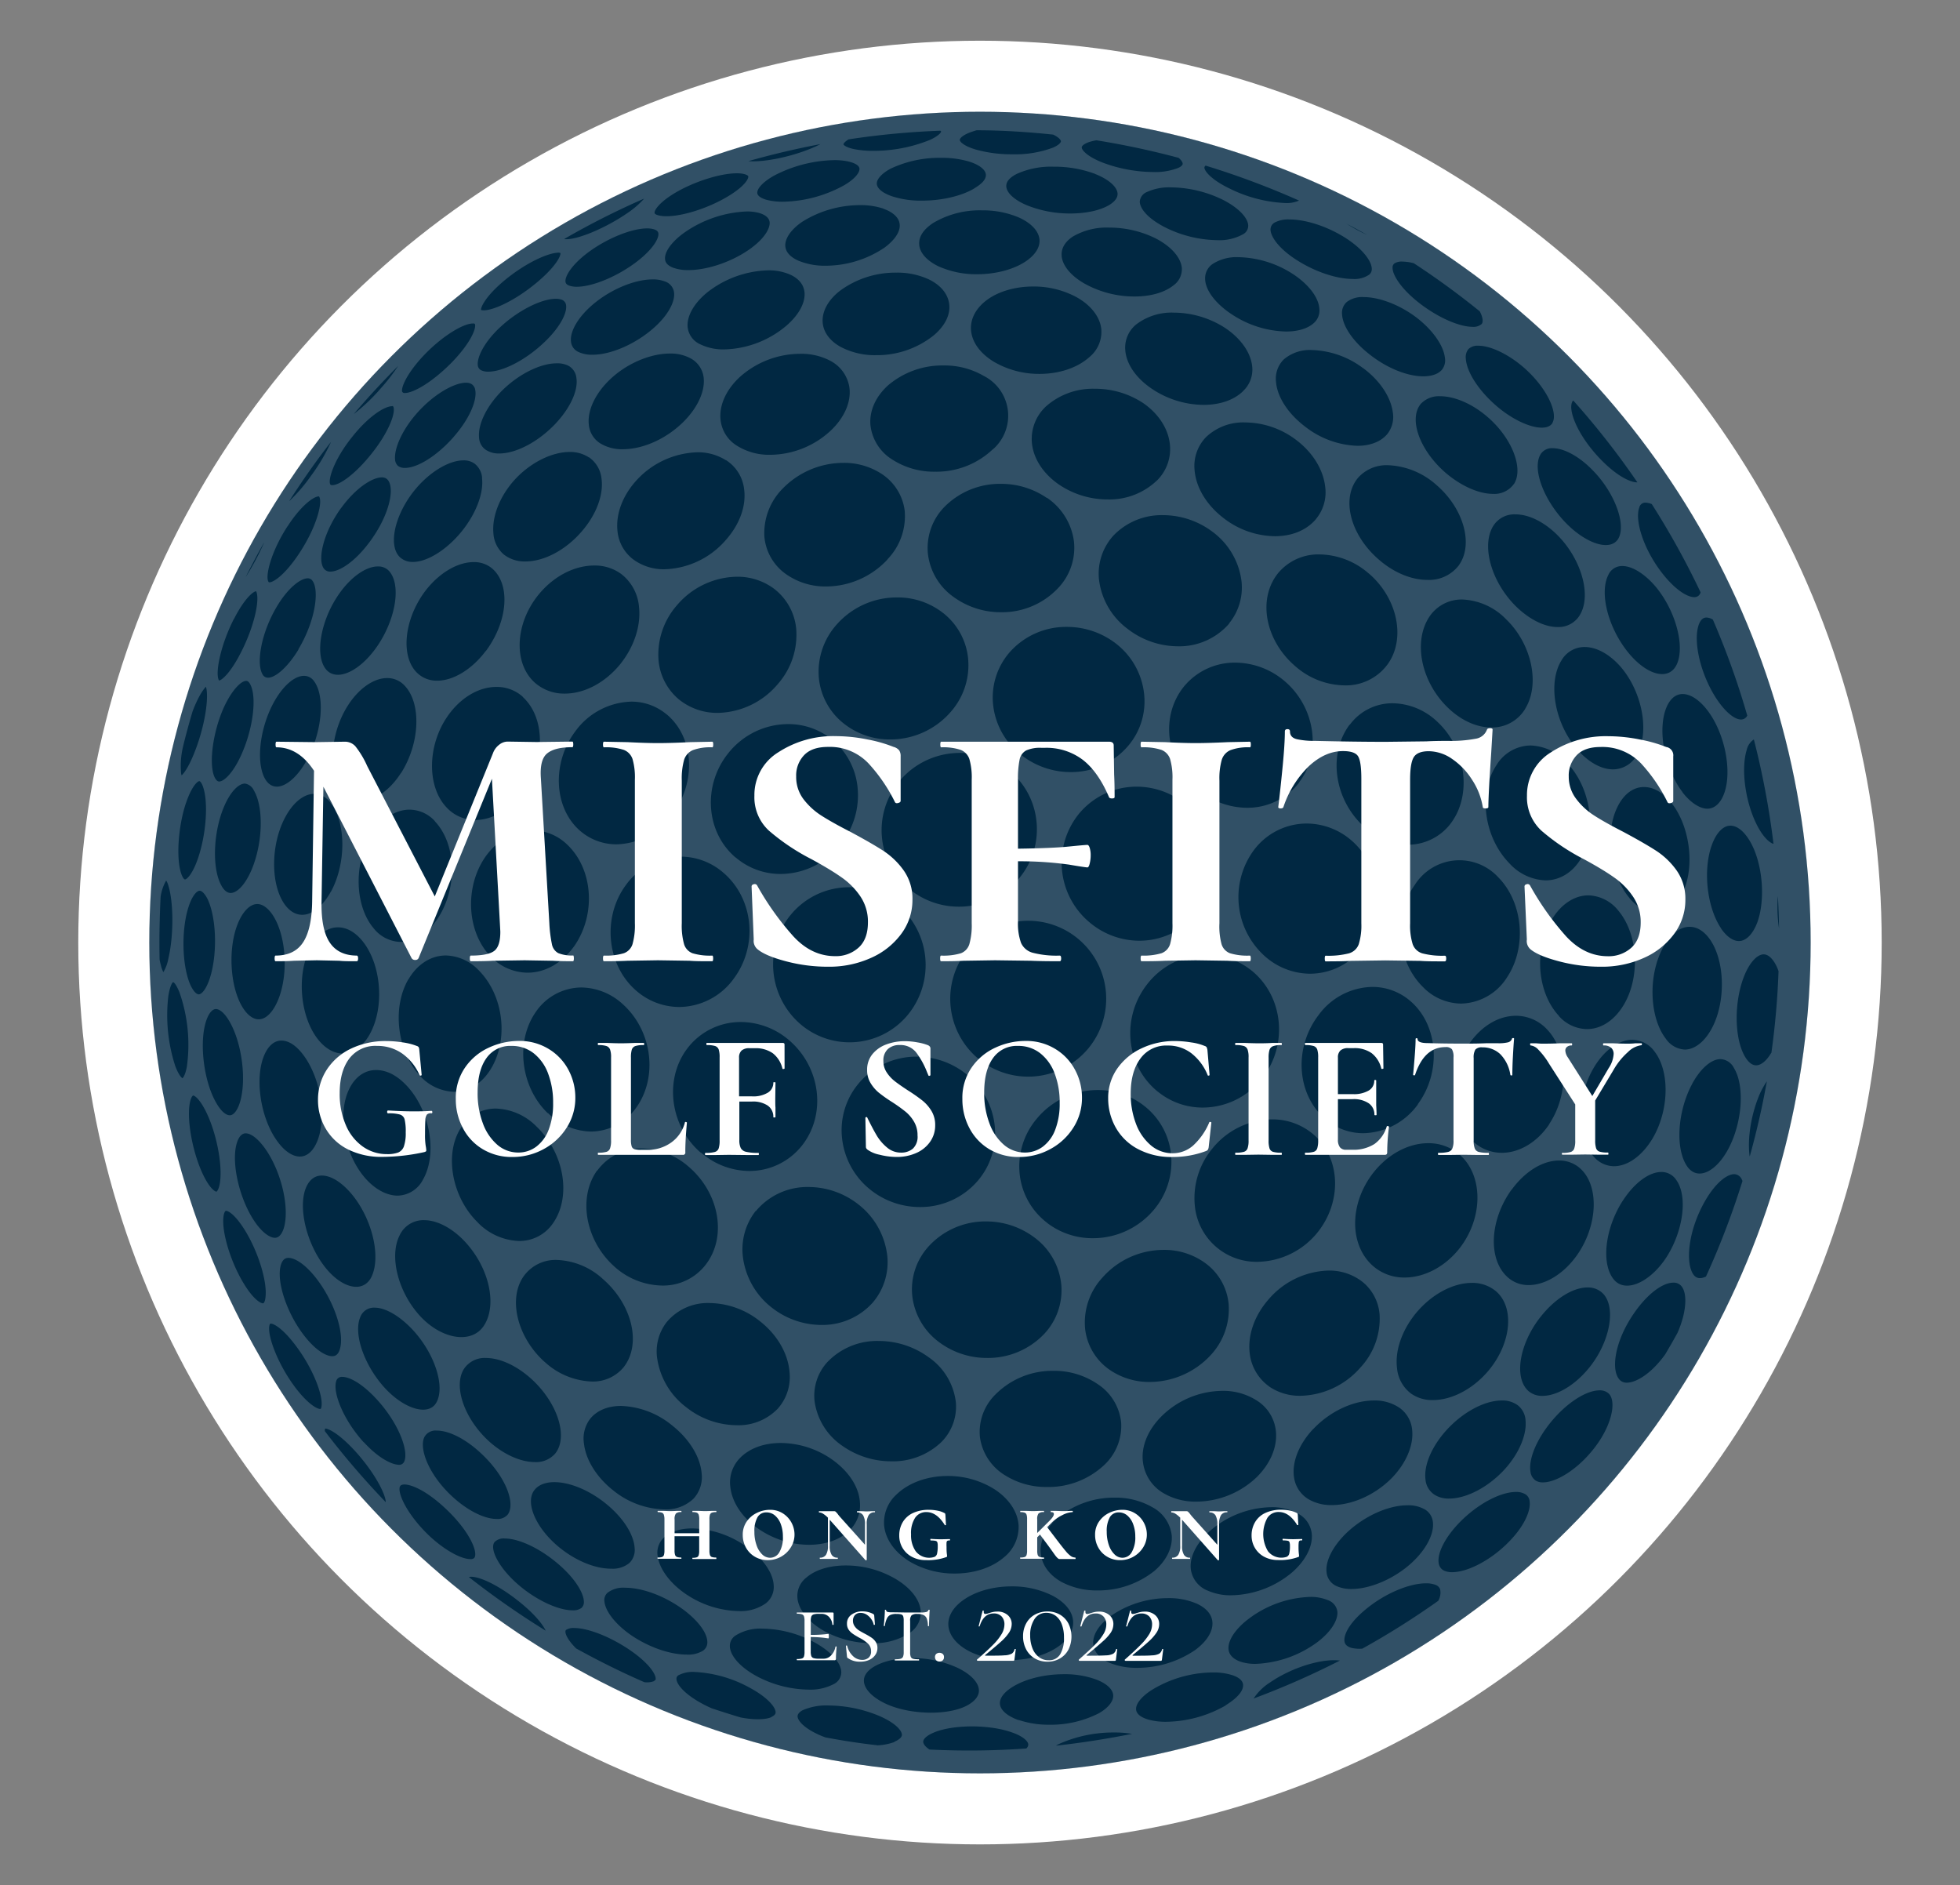 <svg id="Layer_1" data-name="Layer 1" xmlns="http://www.w3.org/2000/svg" viewBox="0 0 493.09 474.18"><rect x="0" y="0" width="493.09" height="474.18" fill="#808080" stroke="none"/><defs><style>.cls-1,.cls-3{fill:#fff;}.cls-2{fill:#012842;}.cls-3{opacity:0.19;}</style></defs><title>misfits</title><circle class="cls-1" cx="246.54" cy="237.09" r="226.85"/><circle class="cls-2" cx="246.54" cy="237.09" r="208.98"/><path class="cls-3" d="M271.39,29.6C155.9,15.84,52.54,98.49,39,212.39c-13.65,115.45,69,218.79,183,232.22,115.9,13.66,219.85-69.88,232.32-184.93C466.69,145.58,384.85,43.13,271.39,29.6ZM441.23,186a205.68,205.68,0,0,1,4.94,26.27c-1.05-.32-2.3-1.56-3.45-3.45-3.4-5.63-4.91-14.87-3.29-20.18A4.3,4.3,0,0,1,441.23,186ZM84.89,150c3-4.57,7-7.52,10.19-7.52a3.67,3.67,0,0,1,2.65,1c3.25,3.26,2,11.93-2.74,18.94-4.35,6.43-10.39,9.3-13.07,5.83S80.63,156.42,84.89,150Zm.94-22.22c3.85-5.29,8-7.7,10.21-7.7a1.92,1.92,0,0,1,1.3.42c2.09,1.81.88,8.67-4.2,15.62-3.87,5.29-7.81,7.66-10,7.66a1.94,1.94,0,0,1-1.64-.73C79.84,140.92,81.21,134.13,85.83,127.75Zm308.65,64.38c5.76,6.26,7.26,16.88,3.33,23.67-2.07,3.57-5.35,5.62-9,5.62a12.91,12.91,0,0,1-9-4.2c-6.46-6.55-8-17.64-3.37-24.73a10.19,10.19,0,0,1,8.62-5A13,13,0,0,1,394.48,192.13Zm-1.77-25.82a6.67,6.67,0,0,1,5.94-3.59c3,0,6.24,1.79,9,4.9,5.31,6.1,7.31,15.79,4.47,21.6a6.9,6.9,0,0,1-6.29,4.28c-2.84,0-5.9-1.62-8.61-4.55C391.3,182.56,389.26,172.2,392.71,166.31Zm-36,111.46A17.38,17.38,0,0,1,343,285.05a14.57,14.57,0,0,1-9.54-3.52c-7.28-6.2-8.05-18-1.72-26.22a17.11,17.11,0,0,1,13.49-7.06,14.61,14.61,0,0,1,10.08,4C361.92,258.42,362.54,269.87,356.67,277.77Zm10.79,12.91c5.68,5.27,5.57,15.67-.24,23.2-3.62,4.65-8.82,7.44-13.91,7.44a11.9,11.9,0,0,1-7.56-2.59c-6.38-5.16-6.51-15.84-.27-23.8,3.64-4.63,8.79-7.4,13.77-7.4A11.86,11.86,0,0,1,367.46,290.68Zm-27.27-79.1c7.37,6.64,8.63,18.48,2.81,26.39a16.66,16.66,0,0,1-13.46,6.93,17.3,17.3,0,0,1-11.19-4.24,19.93,19.93,0,0,1-2.83-27,16.63,16.63,0,0,1,13.16-6.54A17.31,17.31,0,0,1,340.19,211.58Zm-.65-29.31a13.3,13.3,0,0,1,10.82-5.4,16.59,16.59,0,0,1,11.29,4.74c6.93,6.51,8.61,17.65,3.74,24.84a13.47,13.47,0,0,1-11.23,6,16.57,16.57,0,0,1-11-4.49C335.63,201.17,334,189.65,339.54,182.27Zm-12.7,14.5a16.47,16.47,0,0,1-13.19,6.39,19.32,19.32,0,0,1-12.27-4.56c-8.16-6.8-9.71-18.51-3.45-26.08a16.53,16.53,0,0,1,12.81-5.87,19.3,19.3,0,0,1,12.34,4.6C330.88,177.82,332.57,189.27,326.84,196.77Zm-52.56,35.39a19.56,19.56,0,0,1-2.9-27.47,18.78,18.78,0,0,1,14.56-6.84,19.43,19.43,0,0,1,12.38,4.5,19.67,19.67,0,0,1,3,27.13,18.78,18.78,0,0,1-14.77,7.12A19.46,19.46,0,0,1,274.28,232.16Zm-.44,31.43a19.69,19.69,0,0,1-27.58,2.84,19.62,19.62,0,0,1-2.82-27.63,19.61,19.61,0,1,1,30.4,24.79Zm35.34-106.75a16.58,16.58,0,0,1-12.89,5.7,20.8,20.8,0,0,1-12.69-4.41,18.16,18.16,0,0,1-7.18-12.56,14.25,14.25,0,0,1,3.68-10.91,16.8,16.8,0,0,1,12.45-5.11,20.83,20.83,0,0,1,12.51,4.23A18.27,18.27,0,0,1,312.31,146,14.23,14.23,0,0,1,309.18,156.84Zm-28.56,4.95a18.49,18.49,0,0,1,7.16,12.63,17.25,17.25,0,0,1-3.86,13,18.83,18.83,0,0,1-14.63,6.76,20.12,20.12,0,0,1-12.51-4.38,18.43,18.43,0,0,1-7-12.81,17.32,17.32,0,0,1,4.23-13,18.94,18.94,0,0,1,14.34-6.33A20.15,20.15,0,0,1,280.62,161.79Zm-27,31.79a19,19,0,0,1,7.09,12.95,19.21,19.21,0,0,1-4.29,14.28,19.68,19.68,0,0,1-27.64,2.83,19,19,0,0,1-6.94-13,19.25,19.25,0,0,1,4.4-14.19,19.76,19.76,0,0,1,27.38-2.86Zm-68.62,22.08c-7.52-6.4-8.32-18.18-1.79-26.27a19.29,19.29,0,0,1,15-7.28,17.38,17.38,0,0,1,10.91,3.76A17.78,17.78,0,0,1,215.74,198a19.66,19.66,0,0,1-4.39,14.56,19.27,19.27,0,0,1-14.95,7.28A17.31,17.31,0,0,1,185.05,215.66Zm-.67,30.79a17.12,17.12,0,0,1-13.5,6.82,16.55,16.55,0,0,1-11.1-4.36c-7.21-6.51-8.23-18.33-2.3-26.33a17.14,17.14,0,0,1,13.76-7.13,16.37,16.37,0,0,1,10.7,4C189.7,226.07,190.79,238.18,184.38,246.45Zm14.33-16.08a19,19,0,0,1,27-2.88,19.75,19.75,0,0,1,2.78,27.64,19,19,0,0,1-27,2.55A19.84,19.84,0,0,1,198.71,230.37ZM239.24,179A20.07,20.07,0,0,1,223.92,186a18.55,18.55,0,0,1-11.64-4A16.62,16.62,0,0,1,206,170.46a17.83,17.83,0,0,1,4.52-13.4,20.15,20.15,0,0,1,15.17-6.78,18.47,18.47,0,0,1,11.16,3.6,16.58,16.58,0,0,1,6.68,11.54A17.74,17.74,0,0,1,239.24,179Zm-16-38.23a21.17,21.17,0,0,1-15.38,6.75,17.15,17.15,0,0,1-10.23-3.18A12.92,12.92,0,0,1,192.3,135,15.91,15.91,0,0,1,197,122.8a21.36,21.36,0,0,1,15.15-6.37,17.2,17.2,0,0,1,9.57,2.72,13,13,0,0,1,5.88,9.31A15.64,15.64,0,0,1,223.22,140.74ZM194.61,148a14.37,14.37,0,0,1,5.68,10,18.71,18.71,0,0,1-4.55,14,20.23,20.23,0,0,1-15.13,7.32,15.3,15.3,0,0,1-9.84-3.41,14.48,14.48,0,0,1-5.11-10,18.83,18.83,0,0,1,4.65-13.67,20.19,20.19,0,0,1,15.09-7.17A15.38,15.38,0,0,1,194.61,148Zm-26.9,31.68c7,5.84,7.58,17.26,1.21,25.46a17.67,17.67,0,0,1-13.79,7.24,13.9,13.9,0,0,1-9.52-3.69c-6.37-5.88-6.73-17-.8-24.83a18,18,0,0,1,14-7.37A13.77,13.77,0,0,1,167.71,179.7Zm-23.35,58.44c-3,4.16-7.22,6.55-11.66,6.55a13,13,0,0,1-9.2-4c-6-6.09-6.68-17.25-1.57-24.88,3-4.41,7.34-6.93,12-6.93a12.66,12.66,0,0,1,8.67,3.5C149.25,218.56,150.05,230.12,144.36,238.14ZM156.09,167c-3.79,4.68-9,7.47-14,7.47a11.15,11.15,0,0,1-7.56-2.77c-5.38-4.84-5-14.7.86-22,3.75-4.66,9-7.45,14.13-7.45a11.17,11.17,0,0,1,6.88,2.22,11.66,11.66,0,0,1,4.35,8.09C161.29,157.31,159.6,162.57,156.09,167Zm-24.59,8.3c5.73,5.23,5.78,15.92.11,23.85-3.2,4.45-7.69,7.11-12,7.11a9.83,9.83,0,0,1-7.24-3.13c-5-5.25-4.91-15.58.25-23,3.2-4.6,7.78-7.34,12.25-7.34A9.74,9.74,0,0,1,131.5,175.25Zm-22.1,31.29c5.34,5.63,5.76,16.45.94,24.11-2.51,4-6,6.24-9.5,6.24a8.93,8.93,0,0,1-6.9-3.52c-4.63-5.54-5-15.9-.72-23.07,2.46-4.19,6.13-6.69,9.81-6.69A8.7,8.7,0,0,1,109.4,206.54Zm-6.64,39.75c2.23-3.82,5.67-6,9.44-6a11.91,11.91,0,0,1,8.37,3.87c6.25,6.41,7.46,17.6,2.71,25-2.26,3.49-5.48,5.42-9.07,5.42a12.11,12.11,0,0,1-8.84-4.35C99.82,264,98.65,253.3,102.76,246.29Zm13,37.69a10.29,10.29,0,0,1,9-5.18A15,15,0,0,1,135,283.39c6.95,6.68,8.81,17.57,4.14,24.28a10.22,10.22,0,0,1-8.57,4.49A15.17,15.17,0,0,1,120,307.3C113.7,301,111.81,290.5,115.76,284Zm22.06-4c-6.79-6.5-8.21-17.84-3.17-25.27a14,14,0,0,1,11.63-6.37,15.71,15.71,0,0,1,10.48,4.28c7.41,6.73,8.82,18.46,3.16,26.14a14,14,0,0,1-11.25,5.82A15.76,15.76,0,0,1,137.82,279.94Zm12.41,14.47a13.59,13.59,0,0,1,11.22-5.62,18.4,18.4,0,0,1,11.89,4.67c7.8,6.75,9.62,17.88,4,24.82a13.49,13.49,0,0,1-10.77,5,18.38,18.38,0,0,1-12-4.77C147.27,312.07,145.32,301.26,150.23,294.41Zm26.06-4.55c-7.74-6.67-9.27-18.42-3.4-26.19a16.81,16.81,0,0,1,13.5-6.68,18.75,18.75,0,0,1,12,4.47c8.16,6.88,9.61,18.9,3.23,26.78a16.85,16.85,0,0,1-13.16,6.22A18.73,18.73,0,0,1,176.29,289.86Zm13.85,14.71a16.82,16.82,0,0,1,13.23-6.08A20.37,20.37,0,0,1,216,303a19.08,19.08,0,0,1,7.23,13,15.62,15.62,0,0,1-3.77,11.77,17,17,0,0,1-12.81,5.51,20.34,20.34,0,0,1-12.52-4.39,19.15,19.15,0,0,1-7.23-12.69A15.62,15.62,0,0,1,190.14,304.57ZM219,299.29a19.17,19.17,0,0,1-7.16-13,18.26,18.26,0,0,1,4-13.55,18.93,18.93,0,0,1,14.79-6.95,20,20,0,0,1,12.52,4.44,19.17,19.17,0,0,1,7.12,13.15A18.27,18.27,0,0,1,246,297a19,19,0,0,1-14.57,6.62A19.94,19.94,0,0,1,219,299.29Zm14.4,14.47a19.32,19.32,0,0,1,14.69-6.52,20.16,20.16,0,0,1,12.21,4.09A16.77,16.77,0,0,1,267,323.2a16.05,16.05,0,0,1-4.28,12.31,19.49,19.49,0,0,1-14.39,6.07,20.06,20.06,0,0,1-11.81-3.78,16.85,16.85,0,0,1-7-11.69A16,16,0,0,1,233.41,313.76Zm30-6.19a17.76,17.76,0,0,1-6.87-12.2,18.58,18.58,0,0,1,4.32-14,19.88,19.88,0,0,1,15.31-7.18,18.72,18.72,0,0,1,11.94,4.18,17.71,17.71,0,0,1,6.53,12.22,18.7,18.7,0,0,1-4.47,13.87,20,20,0,0,1-15.21,7A18.73,18.73,0,0,1,263.38,307.57Zm27.84-33c-8.13-6.61-9.22-18.83-2.45-27.23a19,19,0,0,1,14.77-7.19,18.11,18.11,0,0,1,11.71,4.32c7.72,6.61,8.72,18.65,2.21,26.84a19,19,0,0,1-14.89,7.29A17.8,17.8,0,0,1,291.22,274.54ZM305,288.91a19.57,19.57,0,0,1,15-7.34,15.84,15.84,0,0,1,10.36,3.72c6.95,5.9,7.38,17,1,24.84a19.82,19.82,0,0,1-15,7.27,15.58,15.58,0,0,1-15.77-14.09A19.56,19.56,0,0,1,305,288.91Zm53.31-40.32c-6.91-6.47-8-18.14-2.38-26a13.27,13.27,0,0,1,21-1.91c6.23,6.29,7.24,17.54,2.25,25.09a14,14,0,0,1-11.59,6.67A13.54,13.54,0,0,1,358.29,248.59Zm25.42-70.33a9.69,9.69,0,0,1-8.53,4.73c-3.64,0-7.45-1.69-10.73-4.77-7.06-6.65-9.13-17.15-4.64-23.42a9.73,9.73,0,0,1,8.1-4,16.29,16.29,0,0,1,11,5C385.35,162,387.51,172.11,383.71,178.26Zm-16.62-36.19a9.42,9.42,0,0,1-8,3.8c-4,0-8.38-1.8-12.1-5-7.32-6.23-9.71-15.52-5.33-20.72a9.6,9.6,0,0,1,7.53-3.13,19.36,19.36,0,0,1,12.19,5C368.17,127.84,370.74,136.84,367.09,142.07Zm-22.81,2.13c7.34,6.24,9.46,16.58,4.72,23a13,13,0,0,1-10.8,5.2A19.17,19.17,0,0,1,326,167.7c-7.8-6.58-9.74-17.22-4.32-23.7A13.14,13.14,0,0,1,332,139.46,19.17,19.17,0,0,1,344.28,144.2Zm-13.2-13.66c-2.36,2.8-6,4.34-10.39,4.34a21.47,21.47,0,0,1-12.85-4.53c-4.33-3.3-7-7.74-7.34-12.18a10.42,10.42,0,0,1,2.89-8.22,13.58,13.58,0,0,1,9.87-3.69A21.46,21.46,0,0,1,326,110.6c4.18,3.12,6.87,7.42,7.38,11.79A10.48,10.48,0,0,1,331.08,130.54Zm-18.3-32.22c-2.27,2.27-5.83,3.52-10,3.52a23.6,23.6,0,0,1-12.85-3.93c-4.16-2.76-6.66-6.39-6.87-10a7.5,7.5,0,0,1,2.81-6.34,14.7,14.7,0,0,1,9.48-2.93,24,24,0,0,1,12.5,3.63c4.08,2.6,6.75,6.26,7.14,9.81A7.37,7.37,0,0,1,312.78,98.32Zm-25.5,2.87c4,2.65,6.53,6.45,7,10.44a11.1,11.1,0,0,1-3,9,17.32,17.32,0,0,1-12.66,5,21.82,21.82,0,0,1-12.38-3.85c-3.95-2.77-6.39-6.63-6.68-10.62a11.18,11.18,0,0,1,3.64-9,17.76,17.76,0,0,1,12.17-4.37A21.81,21.81,0,0,1,287.28,101.19Zm-23.94,24a15.69,15.69,0,0,1,6.82,11,14.69,14.69,0,0,1-3.8,11.54A19.36,19.36,0,0,1,251.84,154a20.14,20.14,0,0,1-12-3.88A15.46,15.46,0,0,1,233.41,139a14.79,14.79,0,0,1,4.24-11.55,19.6,19.6,0,0,1,14.17-5.74A20.23,20.23,0,0,1,263.34,125.24ZM249.78,113a20.54,20.54,0,0,1-14.5,5.65,19.36,19.36,0,0,1-10.72-3,11.7,11.7,0,0,1-5.58-8.75c-.28-3.54,1.25-7,4.3-9.85a21,21,0,0,1,14.09-5.12,19.58,19.58,0,0,1,10.09,2.61,11.23,11.23,0,0,1,2.32,18.5ZM235,84.28a22.85,22.85,0,0,1-14.6,5.06,18.47,18.47,0,0,1-8.91-2.08c-2.71-1.5-4.32-3.67-4.52-6.1-.23-2.76,1.35-5.69,4.32-8a23.55,23.55,0,0,1,14.21-4.58,18.78,18.78,0,0,1,8.16,1.69c3,1.45,4.8,3.65,5.13,6.17C239.15,79.07,237.8,81.87,235,84.28Zm-26.16,6.45a9.11,9.11,0,0,1,4.85,6.74c.47,3.49-1.14,7.35-4.42,10.58a22.56,22.56,0,0,1-15.48,6.35,15.23,15.23,0,0,1-8.32-2.24,8.73,8.73,0,0,1-4.21-6.71c-.32-3.57,1.43-7.42,4.8-10.56A22.83,22.83,0,0,1,201.29,89,15.61,15.61,0,0,1,208.85,90.73Zm-26.21,25a10,10,0,0,1,4.58,7.38c.55,4.24-1.18,8.93-4.74,12.87a21.15,21.15,0,0,1-15.26,7.21,12.86,12.86,0,0,1-7.89-2.47,10.15,10.15,0,0,1-4-7.41c-.37-4.24,1.43-8.83,4.91-12.6a21.59,21.59,0,0,1,15.19-6.94A13.07,13.07,0,0,1,182.64,115.78ZM172.05,106c-4.3,4.32-10.19,7-15.37,7a10.46,10.46,0,0,1-5.74-1.52,6.23,6.23,0,0,1-2.82-4.78c-.33-3.47,1.6-7.62,5.17-11.09,4.16-4.06,10.15-6.68,15.24-6.68a10.57,10.57,0,0,1,5,1.1A6.32,6.32,0,0,1,177,94.79C177.48,98.19,175.64,102.38,172.05,106Zm-23.91,9a7.46,7.46,0,0,1,3.19,5.4c.55,4.08-1.31,9.06-5,13.3-4,4.65-9.44,7.53-14.16,7.53a8.48,8.48,0,0,1-5.47-1.79,7.67,7.67,0,0,1-2.58-5.45c-.33-4.07,1.54-8.9,5-12.91,3.92-4.49,9.5-7.39,14.2-7.39A8.46,8.46,0,0,1,148.14,115.05Zm-25.93,48.74c-3.46,4.62-8.15,7.48-12.22,7.48a7.08,7.08,0,0,1-5.22-2.13c-4-4.15-3.08-13.18,2-20.14,3.45-4.66,8.2-7.56,12.4-7.56a7,7,0,0,1,4.61,1.58C128.51,147,127.79,156.31,122.21,163.79Zm-21.35,30.72c-2.78,4.31-6.44,6.89-9.81,6.89a6.19,6.19,0,0,1-4.93-2.51c-3.65-4.64-3.1-14.1,1.22-21.09,2.73-4.43,6.59-7.19,10.07-7.19a5.91,5.91,0,0,1,4.41,1.93C106.08,177,105.64,187.07,100.86,194.51Zm-17.6,29.78c-2,3.67-4.69,5.87-7.23,5.87-1.74,0-3.34-1-4.62-2.92-3.3-5-3.26-14.45.1-21.15,2-4,4.82-6.35,7.53-6.35a5.33,5.33,0,0,1,4.17,2.32C87.08,207,87.1,217.19,83.26,224.29ZM76.41,265.5c4.37,5.94,5.88,15.93,3.29,21.83-1,2.31-2.51,3.59-4.25,3.59-2,0-4.16-1.57-6-4.3C65.59,281,64.16,271.7,66.25,266c1-2.74,2.62-4.25,4.53-4.25S74.61,263.06,76.41,265.5Zm3.34-4.38c-4.23-5.69-5.09-15.67-1.91-22.24,1.74-3.57,4.36-5.62,7.19-5.62,2.15,0,4.25,1.16,6.07,3.34,4.8,5.81,5.72,16.53,2,23.41-1.73,3.19-4.22,5-6.86,5C83.94,265,81.63,263.64,79.75,261.12Zm8.11,12.79c1.51-3.07,3.91-4.75,6.75-4.75s5.54,1.51,8,4.25c5.67,6.32,7.42,17,3.82,23.27a7.33,7.33,0,0,1-6.4,4.07c-2.83,0-5.9-1.71-8.4-4.69C86.54,290,84.85,280.05,87.86,273.91Zm12.72,36.74a6.58,6.58,0,0,1,6.11-3.73c3.13,0,6.71,1.8,9.81,4.92,6.39,6.48,8.76,16.16,5.27,21.57-3,4.66-10.37,3.6-15.83-2.1C100.19,325.27,97.79,316,100.58,310.65Zm16.1,33.75a6.23,6.23,0,0,1,5.57-2.81c3.53,0,7.67,1.9,11.35,5.19,6.64,6,9.43,14.57,6.11,18.81a6.35,6.35,0,0,1-5.16,2.18c-3.6,0-7.91-1.95-11.52-5.22C116.85,356.93,114,348.78,116.68,344.4Zm20.3-1.85c-6.77-6.09-9.18-15.67-5.36-21.34a9.82,9.82,0,0,1,8.49-4.28,18.11,18.11,0,0,1,11.7,4.92c7.33,6.45,9.6,16.37,5.06,22.09a10,10,0,0,1-8,3.57A18.47,18.47,0,0,1,137,342.55Zm11.45,14.39c1.67-2.12,4.45-3.29,7.82-3.29A21.34,21.34,0,0,1,169,358.48c4.43,3.47,7.24,8.06,7.53,12.28a7.93,7.93,0,0,1-2.1,6.26,10,10,0,0,1-7.34,2.66A21.23,21.23,0,0,1,154.4,375c-4.18-3.25-7-7.67-7.48-11.82A8.19,8.19,0,0,1,148.43,356.94ZM172.67,354a18.84,18.84,0,0,1-7.34-12.32,12,12,0,0,1,2.4-9.12,13.42,13.42,0,0,1,10.82-4.79,20.72,20.72,0,0,1,12.71,4.63c4.3,3.41,7,8.07,7.37,12.76a11.93,11.93,0,0,1-3,9.22,13.7,13.7,0,0,1-10.31,4.12A20.66,20.66,0,0,1,172.67,354ZM186,366.92c2.37-2.54,6.08-3.95,10.43-3.95a22.81,22.81,0,0,1,12.91,4.16c4.22,3,6.79,6.93,7,10.87a8.79,8.79,0,0,1-2.93,7.25c-2.35,2.15-5.87,3.33-9.92,3.33A22.7,22.7,0,0,1,191,384.7c-4.17-2.82-6.81-6.69-7.26-10.62A8.75,8.75,0,0,1,186,366.92Zm26.05-3.14a16.3,16.3,0,0,1-7.11-11.22,12.52,12.52,0,0,1,3.15-9.88,17.28,17.28,0,0,1,13-5.37,21.31,21.31,0,0,1,12.52,4.08,16,16,0,0,1,6.87,11.42,12.61,12.61,0,0,1-3.73,10,17.61,17.61,0,0,1-12.51,4.77A21.35,21.35,0,0,1,212.05,363.78Zm13.52,12.12c3.06-2.94,7.73-4.63,12.83-4.63a22,22,0,0,1,11.73,3.3c3.64,2.35,5.88,5.64,6.12,9.05a9.78,9.78,0,0,1-3.7,8.13c-3,2.58-7.49,4.06-12.33,4.06A22.11,22.11,0,0,1,229,392.88c-3.77-2.25-6.16-5.52-6.56-9A9.54,9.54,0,0,1,225.57,375.9Zm27.31-4.78a13.36,13.36,0,0,1-6.35-9.59,13.2,13.2,0,0,1,3.85-10.71,20.17,20.17,0,0,1,14.64-6,19.35,19.35,0,0,1,11.16,3.36,13.15,13.15,0,0,1,5.88,9.68,13.44,13.44,0,0,1-4.34,10.72,20.5,20.5,0,0,1-14.27,5.46A19.51,19.51,0,0,1,252.88,371.12Zm26.25-26.58A14.49,14.49,0,0,1,273,334.35a16.66,16.66,0,0,1,4.36-13,20.54,20.54,0,0,1,15.38-6.95,17.42,17.42,0,0,1,10.72,3.5,14.38,14.38,0,0,1,5.65,10.25A17,17,0,0,1,304.46,341a21,21,0,0,1-15.2,6.62A17.54,17.54,0,0,1,279.13,344.54ZM292,356.47a22,22,0,0,1,15.48-6.61,15.64,15.64,0,0,1,8.95,2.59,10.33,10.33,0,0,1,4.57,7.7c.34,3.89-1.41,8-4.79,11.37a22.15,22.15,0,0,1-15.23,6.2,15.9,15.9,0,0,1-8.24-2.11,10.51,10.51,0,0,1-5.18-7.68C287,364.09,288.65,359.91,292,356.47Zm27.35-7.68a11.86,11.86,0,0,1-4.95-8.36c-.55-4.53,1.16-9.46,4.69-13.52a20.62,20.62,0,0,1,15.12-7.31,13.53,13.53,0,0,1,8.55,2.83,11.71,11.71,0,0,1,4.32,8.38A18,18,0,0,1,342.24,344a20.58,20.58,0,0,1-15.07,7.1A13.63,13.63,0,0,1,319.32,348.79Zm11.07,10.64c4.18-4.41,10-7.15,15.25-7.15a11,11,0,0,1,6.45,1.87,7.64,7.64,0,0,1,3.16,5.7c.34,3.79-1.56,8.23-5.08,11.87-4.14,4.24-9.95,6.87-15.17,6.87a11.23,11.23,0,0,1-5.69-1.39,7.66,7.66,0,0,1-3.81-5.69C325,367.74,326.8,363.23,330.39,359.43ZM355,350.55a9,9,0,0,1-3.54-6.39c-.56-4.39,1.24-9.59,4.82-13.92,3.88-4.65,9.23-7.54,14-7.54a9.16,9.16,0,0,1,6.14,2.16c4.65,4.09,3.79,13-1.9,19.85-3.83,4.6-9.2,7.46-14,7.46A9.12,9.12,0,0,1,355,350.55Zm25.31-51.3c3.34-4.59,7.79-7.33,11.91-7.33a7.82,7.82,0,0,1,5.86,2.52c4.3,4.61,3.69,14.18-1.37,21.32-3.27,4.62-7.92,7.49-12.13,7.49a7.76,7.76,0,0,1-5.25-1.94C374.28,316.84,374.72,306.94,380.27,299.25Zm9.43-16.44c-3,4.49-7.49,7.17-11.92,7.17a10.64,10.64,0,0,1-7.3-2.91c-6-5.63-6.38-16.71-.78-24.7,3.08-4.36,7.33-6.86,11.64-6.86a10.69,10.69,0,0,1,7.89,3.5C394.54,264.61,394.75,275.29,389.7,282.81Zm2.46-27.26c-5.6-6-6.35-16.94-1.66-24.49,2.32-3.71,5.63-5.84,9.07-5.84a10,10,0,0,1,7.54,3.86c4.89,5.81,5.56,16.31,1.5,23.42-2.33,4.05-5.76,6.36-9.41,6.36A9.64,9.64,0,0,1,392.16,255.55Zm17.74-29.67c-5.07-6-6.35-16.75-2.8-23.35,1.58-2.95,3.87-4.56,6.43-4.56s5,1.51,7.11,4.24c4.5,5.86,5.71,15.81,2.71,22.18-1.57,3.31-4,5.2-6.77,5.2C414.29,229.59,411.92,228.27,409.9,225.88Zm13.37-26.59c-4.62-6-6.44-15.89-4-21.52.65-1.45,1.87-3.19,4-3.19s4.52,1.68,6.6,4.59c4.11,5.75,5.84,14.89,3.86,20.38-.9,2.49-2.42,3.87-4.26,3.87S425.28,201.91,423.27,199.29ZM422,166.74c-1.76,4.54-7.16,3.41-11.87-2-5.36-6.18-7.9-15.38-5.52-20.1a3.75,3.75,0,0,1,3.53-2.26c2.53,0,5.67,2,8.4,5.21C421.37,153.4,423.83,162,422,166.74ZM407.3,135.16c-1.67,3.66-7.8,1.94-13.11-3.36-5.85-5.88-8.86-14-6.57-17.6a3.33,3.33,0,0,1,3-1.46c2.87,0,6.71,2.1,10,5.49C406,123.64,409,131.4,407.3,135.16Zm-15.48-.55c5.91,5.92,8.52,14.79,5.81,19.78a6.21,6.21,0,0,1-5.78,3.33c-3.26,0-7-1.86-10.35-5.08-6.41-6.25-9-15.69-5.67-20.59a6.25,6.25,0,0,1,5.39-2.67C384.63,129.38,388.49,131.29,391.82,134.61Zm-11-12.82a6,6,0,0,1-5.23,2.44c-3.57,0-8-2-11.8-5.21-6.65-5.7-9.53-13.71-6.3-17.49a6.26,6.26,0,0,1,4.81-1.86c3.69,0,8.14,1.94,11.9,5.19C380.37,110.14,383.4,117.9,380.85,121.79ZM362.76,93c-1.18,1.37-3.2,1.66-4.68,1.66-3.83,0-8.64-1.85-12.86-5-4.55-3.36-7.47-7.47-7.6-10.71a3.63,3.63,0,0,1,1.21-3,6.43,6.43,0,0,1,4.23-1.22c3.85,0,8.76,1.84,12.83,4.8,4.24,3.1,7.24,7.2,7.61,10.43A3.79,3.79,0,0,1,362.76,93Zm-19.85-.42c4.24,3.12,7,7.31,7.5,11.2a6.94,6.94,0,0,1-1.43,5.44c-1.6,1.88-4.26,2.92-7.49,2.92a22.54,22.54,0,0,1-13-4.71c-4.45-3.33-7.25-7.65-7.49-11.57a6.78,6.78,0,0,1,2-5.48,10.07,10.07,0,0,1,7-2.33A22.41,22.41,0,0,1,342.91,92.6ZM330.53,81.26c-1.51,1.38-4,2.13-7,2.13a25.72,25.72,0,0,1-13.3-4.1c-4.25-2.7-7-6.2-7.05-9.15a4.33,4.33,0,0,1,1.95-3.78,11.13,11.13,0,0,1,6.46-1.67,26.17,26.17,0,0,1,13.06,3.85c4.19,2.57,7,6,7.26,9A4.23,4.23,0,0,1,330.53,81.26ZM312.75,58.91a12.24,12.24,0,0,1-6.58,1.5A30.25,30.25,0,0,1,293,57.13c-4.6-2.38-6.25-4.88-6.26-6.43a2.84,2.84,0,0,1,1.84-2.42,13.43,13.43,0,0,1,6-1.15,30.39,30.39,0,0,1,12.81,3c3.89,1.91,6.49,4.47,6.63,6.53A2.43,2.43,0,0,1,312.75,58.91ZM290.81,60c3.82,2,6.25,4.74,6.51,7.38a5,5,0,0,1-2.14,4.43c-2.24,1.78-5.72,2.77-9.78,2.77a25.75,25.75,0,0,1-12.24-3.07c-3.69-2-6-4.78-6.08-7.33-.08-1.77.88-3.37,2.76-4.64a16.87,16.87,0,0,1,9.23-2.29A26.28,26.28,0,0,1,290.81,60ZM270.74,74.7c3.66,2,6,5,6.32,8.07a8.22,8.22,0,0,1-3,7.06c-3,2.68-7.55,4.22-12.54,4.22a22.51,22.51,0,0,1-11.4-3c-3.51-2.1-5.63-5-5.84-8.08-.17-2.65,1.11-5.21,3.62-7.22,2.92-2.34,7.32-3.68,12-3.68A22.67,22.67,0,0,1,270.74,74.7Zm-12.21-9.29c-3,2.23-7.77,3.57-12.67,3.57a23.25,23.25,0,0,1-9.79-2c-2.92-1.42-4.68-3.4-4.82-5.46s1.14-3.87,3.56-5.46A22.87,22.87,0,0,1,247,52.91a23.26,23.26,0,0,1,9.1,1.7c3.18,1.37,5.15,3.39,5.4,5.55C261.7,62,260.64,63.84,258.53,65.41Zm-13.43-18c-3.27,1.92-8.19,3.06-13.17,3.06a23.38,23.38,0,0,1-7.59-1.12c-2.29-.8-3.66-1.92-3.75-3.08s1.22-2.65,3.5-3.86a28.76,28.76,0,0,1,12.68-2.71,24.42,24.42,0,0,1,6.87.89c2.59.78,4.22,2,4.37,3.23S247.08,46.21,245.1,47.38Zm-22.85,5.1c2.4.85,3.84,2.18,4.07,3.76.28,1.87-1.1,4-3.77,6a26.59,26.59,0,0,1-14.94,4.57A17.32,17.32,0,0,1,201,65.63c-1.47-.62-3.25-1.76-3.43-3.66s1.42-4.28,4.31-6.22a27.44,27.44,0,0,1,14.54-4.15A17.92,17.92,0,0,1,222.25,52.48ZM198.61,69c2.16.93,3.46,2.39,3.75,4.25.41,2.63-1.27,5.86-4.48,8.64a25.09,25.09,0,0,1-15.67,6,13.24,13.24,0,0,1-6.1-1.31A5.35,5.35,0,0,1,173,82.31c-.27-2.74,1.56-6,4.89-8.73A25.87,25.87,0,0,1,193.28,68,13.5,13.5,0,0,1,198.61,69Zm-9.51-6.68c-4.51,3.36-10.9,5.62-15.91,5.62a10.87,10.87,0,0,1-3.79-.58c-1.26-.47-2-1.18-2.08-2.1-.24-1.85,1.69-4.52,4.92-6.8a29.49,29.49,0,0,1,15.61-5.27,11.58,11.58,0,0,1,3.06.36c1.1.31,2.46.94,2.69,2.2S192.81,59.55,189.1,62.31Zm-19.56,11c.46,2.45-1.48,6-5.06,9.16-4.51,4-10.71,6.75-15.42,6.75a7.89,7.89,0,0,1-3.61-.73,3.17,3.17,0,0,1-1.8-2.54c-.31-2.57,1.74-6.11,5.33-9.22,4.46-3.86,10.58-6.46,15.24-6.46a8.14,8.14,0,0,1,2.95.48A3.38,3.38,0,0,1,169.54,73.34ZM145,95c.52,3.15-1.5,7.59-5.27,11.59-4.3,4.54-9.86,7.48-14.16,7.48a5.84,5.84,0,0,1-3.47-1,3.94,3.94,0,0,1-1.58-3c-.3-3.24,1.76-7.61,5.38-11.4,4.19-4.35,9.87-7.28,14.16-7.28A6.13,6.13,0,0,1,143,92,3.93,3.93,0,0,1,145,95Zm-23.75,25.16c.5,3.78-1.45,9-5.09,13.5s-8.57,7.69-12.27,7.69a4.58,4.58,0,0,1-3.3-1.21c-3-2.9-1.31-10.54,3.6-16.69,3.66-4.57,8.65-7.65,12.41-7.65a4.58,4.58,0,0,1,2.76.8A5,5,0,0,1,121.29,120.18ZM77.1,191.37c-3.39,6-8,8.5-10.34,4.68-2.4-4-1.51-12.58,2-19.15C71,172.71,74,170,76.49,170A3.06,3.06,0,0,1,79,171.34C81.89,175.18,81,184.35,77.1,191.37Zm-2-28c-3,4.9-6,7.1-7.66,7.1a1.57,1.57,0,0,1-1.47-1c-1.45-2.64-.37-10,3.56-16.7,2.94-5,6.15-7.3,7.88-7.3a1.39,1.39,0,0,1,1.17.58C80.38,148.4,79.4,156.1,75.06,163.34ZM63.13,219.16c-1.8,4-3.8,5.46-5.07,5.46s-2.07-1.24-2.58-2.29c-2.14-4.38-1.78-13,.8-19.23,1.83-4.4,4-6,5.32-6a3,3,0,0,1,2.26,1.71C66.44,203.17,66.1,212.47,63.13,219.16ZM59.72,232.6c1.26-3.25,3.14-5.2,5-5.2,1.33,0,2.7,1,3.87,2.74,3.48,5.26,4.06,15.17,1.26,21.65-1.27,2.93-3,4.61-4.77,4.61-1.48,0-3-1.18-4.24-3.33C57.87,247.92,57.36,238.73,59.72,232.6Zm7.21,56.65c4,5.86,6,14.93,4.42,19.83-.34,1-1,2.28-2.19,2.28s-3.27-1.21-5.45-4.63c-3.52-5.52-5.44-13.92-4.26-18.74.26-1.08.93-2.91,2.36-2.91S65.15,286.64,66.93,289.25Zm3.67,29.16c.51-2,1.61-2,2-2,1.41,0,3.94,1.31,6.85,5,4.72,6,7.44,14.34,5.94,18.3-.49,1.28-1.27,1.43-1.81,1.43-1.5,0-4.16-1.4-7.15-5.3C72.16,330.29,69.56,322.47,70.6,318.41Zm11.2.36C77.16,312.91,75,304,76.88,299c.57-1.5,1.75-3.3,4.08-3.3s5,1.69,7.49,4.64c5.18,6.2,7.46,15.75,5,20.85C91.36,325.4,86,324.08,81.8,318.77Zm8.84,12.53a3.65,3.65,0,0,1,3.61-2.37c2.67,0,6.13,2,9.26,5.24,5.77,6,8.62,14.61,6.23,18.7-2,3.39-8,1.56-12.83-3.63C91.65,343.56,88.84,335.5,90.64,331.3Zm16.17,30.09a3.21,3.21,0,0,1,3.08-1.54c3,0,7.06,2,10.84,5.46,6.69,6.09,9,13,7,15.67a3.32,3.32,0,0,1-2.78,1.1c-3.1,0-7.3-2.11-11-5.49C107.79,371,105.3,364.2,106.81,361.39Zm17.6,26.51A3.18,3.18,0,0,1,127,387c3.19,0,7.85,2,12.14,5.35,5.24,4.07,7.67,8.2,7.75,10.48a2,2,0,0,1-.6,1.63,3.5,3.5,0,0,1-2.25.6c-3.25,0-8-2.06-12.18-5.25C125.89,395.23,123,389.75,124.41,387.9Zm16.84,1.76c-6.2-4.78-9.32-11.59-6.81-14.84,1.27-1.63,3.42-2,5-2,3.78,0,8.48,1.89,12.56,5.07,4.52,3.52,7.45,7.93,7.66,11.51a4.59,4.59,0,0,1-1.28,3.72,6.55,6.55,0,0,1-4.58,1.47C149.94,394.62,145.25,392.77,141.25,389.66Zm11.57,11a6.5,6.5,0,0,1,4.42-1.28c4,0,9,1.72,13.37,4.6s7.31,6.46,7.34,9.06a2.5,2.5,0,0,1-1.18,2.23,7.14,7.14,0,0,1-4,.93c-4,0-9-1.68-13.23-4.38s-7.24-6.3-7.48-9A2.45,2.45,0,0,1,152.82,400.66Zm20,.5c-4.2-2.77-7-6.55-7.39-9.89a5.16,5.16,0,0,1,1.44-4.36c1.56-1.58,4.15-2.45,7.31-2.45a24.51,24.51,0,0,1,13.24,4.33c4.38,3,7.09,6.73,7.23,10.07a5.19,5.19,0,0,1-2,4.45,10.91,10.91,0,0,1-6.8,1.94A24.48,24.48,0,0,1,172.83,401.16ZM185,411.43a11.73,11.73,0,0,1,6.89-1.76,28.37,28.37,0,0,1,13.22,3.57c4,2.23,6.5,5.06,6.54,7.39a3.36,3.36,0,0,1-1.92,3,12.68,12.68,0,0,1-6.35,1.38,28.55,28.55,0,0,1-12.87-3.3c-4.06-2.16-6.69-5-6.89-7.44A3.12,3.12,0,0,1,185,411.43Zm22.37-1.15c-3.92-2.2-6.44-5.29-6.75-8.27a5.85,5.85,0,0,1,2.2-5.15c2.29-2,5.85-3.08,10-3.08a24.8,24.8,0,0,1,12.47,3.37c3.9,2.32,6.22,5.35,6.36,8.3a6.13,6.13,0,0,1-2.82,5.31,16.21,16.21,0,0,1-9.46,2.56A25,25,0,0,1,207.36,410.28Zm12.11,9.21c2.29-1.53,5.91-2.41,9.93-2.41a27.4,27.4,0,0,1,11.44,2.42c3.32,1.58,5.35,3.69,5.42,5.64.07,1.75-1.46,3-2.75,3.74-4.59,2.62-14,2.57-20.24-.12-3.53-1.55-5.74-3.69-5.93-5.74C217.19,421.4,218.42,420.2,219.47,419.49Zm24.83-3.9c-3.34-1.59-5.41-3.95-5.7-6.47-.25-2.16.84-4.34,3.07-6.14,3.11-2.5,7.79-3.94,12.84-3.94a22.53,22.53,0,0,1,10.3,2.35c3.15,1.68,5,3.95,5.15,6.42.15,2.27-1.15,4.51-3.67,6.32-3.07,2.2-7.57,3.46-12.37,3.46A22.41,22.41,0,0,1,244.3,415.59Zm23-17.52c-3.15-1.69-5.08-4.21-5.45-7.09-.39-3.05,1-6.2,3.86-8.86a22.15,22.15,0,0,1,14.7-5.4,18.51,18.51,0,0,1,9.51,2.42,9.25,9.25,0,0,1,4.85,7.08c.25,3.09-1.34,6.35-4.37,8.94a22.61,22.61,0,0,1-14.3,4.9A18.81,18.81,0,0,1,267.34,398.07Zm11.58,8.81A25.25,25.25,0,0,1,293.87,402a17.38,17.38,0,0,1,7.38,1.46c2.29,1.1,3.59,2.66,3.76,4.52.21,2.33-1.39,4.92-4.39,7.11a25.92,25.92,0,0,1-14.55,4.44,17.92,17.92,0,0,1-6.61-1.14c-2.56-1-4.13-2.67-4.4-4.59C274.74,411.6,276.16,409.06,278.92,406.88Zm24.81-6.82a6.79,6.79,0,0,1-4.09-5.14c-.45-3,1.2-6.54,4.52-9.59a24.11,24.11,0,0,1,15.62-6.21,13.56,13.56,0,0,1,6.83,1.63,6.52,6.52,0,0,1,3.43,5.09c.3,3.09-1.54,6.69-4.9,9.64a24.42,24.42,0,0,1-15.37,5.8A14.05,14.05,0,0,1,303.73,400.06Zm10,7.48a27.11,27.11,0,0,1,15.83-5.85,11.29,11.29,0,0,1,4.53.81,3.57,3.57,0,0,1,2.38,2.8c.26,2.23-1.64,5.2-5,7.75a27.91,27.91,0,0,1-15.56,5.48,11.84,11.84,0,0,1-3.78-.54c-1.21-.42-2.72-1.26-3-2.89C308.74,413,310.45,410.14,313.69,407.54Zm20.07-11.8c-.49-2.84,1.45-6.74,5-10.16,4.45-4.22,10.46-6.94,15.33-6.94a8.39,8.39,0,0,1,4.28,1,4.15,4.15,0,0,1,2.11,3.3c.31,2.94-1.72,6.83-5.3,10.13-4.32,4-10.42,6.63-15.19,6.63a9,9,0,0,1-3.59-.66A4.28,4.28,0,0,1,333.76,395.74Zm24.87-23.43c-.53-3.55,1.45-8.32,5.17-12.47,4.13-4.59,9.63-7.56,14-7.56a6.47,6.47,0,0,1,4.1,1.26,5.24,5.24,0,0,1,1.89,3.88c.3,3.6-1.71,8.25-5.24,12.15-4.09,4.48-9.59,7.38-14,7.38a6.66,6.66,0,0,1-3.47-.84A5.11,5.11,0,0,1,358.63,372.31Zm28.75-40.83c3.62-4.7,8.24-7.63,12-7.63a5.25,5.25,0,0,1,3.9,1.55c3.25,3.38,1.85,11.66-3.05,18.08-3.55,4.64-8.34,7.64-12.2,7.64a5.22,5.22,0,0,1-3.34-1.07C380.83,346.92,382.05,338.42,387.38,331.48ZM401,291c-4.55-4.9-4.45-15.37.22-22.86,2.57-4.12,6.09-6.58,9.42-6.58a7,7,0,0,1,5.57,2.9c3.92,5,3.72,14.82-.45,21.89-2.6,4.35-6.24,7-9.74,7A6.75,6.75,0,0,1,401,291Zm17.23-52.42c1.82-3.47,4.31-5.45,6.83-5.45,1.93,0,3.73,1.14,5.22,3.31,3.57,5.26,3.9,14.94.71,21.57-1.81,3.75-4.49,6-7.14,6a6.15,6.15,0,0,1-4.76-2.72C415,256,414.57,245.63,418.24,238.62Zm14.79-5c-3.76-5.55-4.71-15.5-2.08-21.74,1.11-2.64,2.71-4.15,4.39-4.15s3.36,1.36,4.8,3.71c3.25,5.35,4.12,14.56,2,20.54-1.12,3-2.82,4.77-4.66,4.77C436,236.72,434.4,235.61,433,233.59Zm-3.75-78.25a3.54,3.54,0,0,1,1.64.51c1.91,4.41,3.7,9,5.32,13.64,1.19,3.4,2.31,6.93,3.34,10.51a1.71,1.71,0,0,1-1.57,1c-1.54,0-3.66-1.68-5.66-4.48-4.22-5.93-6.52-14.77-5-19.3C428,155.34,429,155.34,429.28,155.34Zm-16.84-27.77a1.53,1.53,0,0,1,1.55-1.12,4.44,4.44,0,0,1,1.57.36A203.22,203.22,0,0,1,427.83,149a1.58,1.58,0,0,1-1.6,1.21c-1.47,0-4.19-1.37-7.4-5.21C413.43,138.49,411.16,130.73,412.44,127.57ZM395.58,101a.92.92,0,0,1,.21-.26,202.42,202.42,0,0,1,16.14,20.59h-.09c-1.61,0-4.93-1.47-9-5.63C397,109.76,394.36,103.18,395.58,101Zm-5,5.38c-1.61,2.69-8.37.66-14.07-4.24-4.46-3.84-7.5-8.5-7.74-11.87a3.28,3.28,0,0,1,.64-2.45,3.32,3.32,0,0,1,2.49-.86c3.09,0,7.56,2.13,11.39,5.44C389.32,97.65,392,104,390.54,106.37ZM350.81,66.26a3.37,3.37,0,0,1,2-.46,11.7,11.7,0,0,1,2.88.42,202.88,202.88,0,0,1,16.59,12.1c.75,1.44.93,2.66.46,3.19a3.13,3.13,0,0,1-2.27.7c-3.17,0-8.06-2.07-12.45-5.26-5.26-3.83-7.67-7.63-7.68-9.54A1.26,1.26,0,0,1,350.81,66.26Zm-6.94-7.21a41.12,41.12,0,0,1-4.19-2.21c-.34-.2-.67-.4-1-.6C340.43,57.15,342.16,58.09,343.87,59.05Zm1.23,8.44a1.76,1.76,0,0,1-.68,1.62,6.53,6.53,0,0,1-4.09,1.06c-3.94,0-9.13-1.69-13.55-4.41-4.95-3-7.16-6.24-7.15-8.07a2,2,0,0,1,1.1-1.74,7.28,7.28,0,0,1,3.63-.75c4,0,9.09,1.61,13.39,4.19C342.64,62.31,345,65.57,345.1,67.49ZM303.3,41.66a206.7,206.7,0,0,1,23.55,8.81l-.08,0a7.69,7.69,0,0,1-3.46.6,34.89,34.89,0,0,1-14-3.66C304.65,45.16,303,43,303,42.15A.65.65,0,0,1,303.3,41.66Zm-29.42-5.89a12.35,12.35,0,0,1,1.95-.48,206.12,206.12,0,0,1,20.7,4.42c.8.7,1.05,1.26,1,1.56s-.49.72-1.2,1a15.85,15.85,0,0,1-6.18,1,36.88,36.88,0,0,1-12.72-2.36c-3.9-1.53-5.3-3.14-5.29-3.85C272.16,36.66,272.83,36.15,273.88,35.77Zm1.65,8c3.32,1.31,5.47,3.17,5.62,4.86.11,1.31-1.07,2.31-2.07,2.92-2.26,1.37-5.83,2.15-9.78,2.15a28.83,28.83,0,0,1-11.06-2.11c-3.12-1.34-5-3.1-5.08-4.71s1.65-2.63,2.68-3.16a21,21,0,0,1,9.23-1.79A29.34,29.34,0,0,1,275.53,43.75ZM244,33.32c.6-.22,1.26-.42,1.66-.55,6.39,0,12.89.42,19.3,1.09,1.53.74,1.94,1.41,1.94,1.68s-.42.91-2,1.6a27.11,27.11,0,0,1-10.2,1.67,33.18,33.18,0,0,1-9.24-1.2c-2.93-.87-4-1.93-4-2.43C241.44,34.88,242,34.1,244,33.32Zm-30.55,1.74a202,202,0,0,1,23.14-2.18c.13.11.17.19.17.22,0,.21-.56,1.06-2.83,2.1a37.59,37.59,0,0,1-14.27,2.74,23.57,23.57,0,0,1-4.74-.42c-2.14-.44-2.7-1.07-2.72-1.2S212.37,35.76,213.46,35.06Zm-.23,5.52c1.76.37,2.9,1,3,1.8s-.76,2.37-3.73,4.15A32.88,32.88,0,0,1,197,50.74a15.9,15.9,0,0,1-4.09-.46c-1.44-.4-2.31-1-2.39-1.68-.12-1,1.15-2.7,4.24-4.43a34,34,0,0,1,15.19-3.89A16.53,16.53,0,0,1,213.23,40.58Zm-6.81-4.33c-.18.1-.36.19-.56.28-5.12,2.52-13.09,4.37-17.57,4C194.27,38.83,200.34,37.4,206.42,36.25ZM169.55,48.69c4.76-2.9,11.55-5.1,15.81-5.1a9.66,9.66,0,0,1,1.11.06c1.14.14,1.72.47,1.78.72.09.41-.53,2.12-4.46,4.62-5.59,3.56-13.8,6.07-17.88,5.24-.7-.14-1.19-.39-1.23-.64C164.56,52.92,165.78,51,169.55,48.69Zm-5.41,8.89c.86.18,1.35.51,1.47,1,.29,1.21-1.19,3.92-5.1,7-4.82,3.79-11.3,6.55-15.41,6.55a5.72,5.72,0,0,1-1.83-.26c-.77-.26-.92-.62-1-.92-.22-1.32,1.37-4.14,5.39-7.23,4.75-3.63,11.13-6.27,15.16-6.27A6.22,6.22,0,0,1,164.14,57.58Zm-22.09,2.47a200.16,200.16,0,0,1,20-10.09,22.11,22.11,0,0,1-4.41,3.77c-5.18,3.55-12,6.44-15.12,6.44h-.39l-.13,0ZM126.83,70.61c5.21-4.35,11-7.06,13.78-7.06h0a1.59,1.59,0,0,1,.37.1c.18.48-.82,3.06-5.59,7.13-5.55,4.73-11.2,7.28-13.68,7.28a3,3,0,0,1-.68-.08C120.87,77.48,121.94,74.71,126.83,70.61Zm-1,11.7c4.42-4.14,10.31-7.15,14-7.15a4.17,4.17,0,0,1,1.36.19,1.66,1.66,0,0,1,1.2,1.28c.38,1.76-1.16,5.38-5.47,9.48-4.55,4.35-10.33,7.38-14.07,7.38a3.92,3.92,0,0,1-1.85-.38,1.55,1.55,0,0,1-.8-1.26C120,90,121.6,86.27,125.82,82.31Zm-11.73,27.63c-4.08,4.64-9,7.76-12.23,7.76a2.73,2.73,0,0,1-1.77-.53,2.43,2.43,0,0,1-.72-1.74c-.17-2.41,1.47-6.9,5.51-11.5,4.44-5,9.55-7.66,12.3-7.66a2.79,2.79,0,0,1,1.38.3,2.13,2.13,0,0,1,1,1.61C120,100.46,118.43,105,114.09,109.94ZM107,89c4.66-4.77,9.7-7.62,11.88-7.62a1.34,1.34,0,0,1,.39,0c.17.06.21.12.24.24.26,1.07-1.07,4.59-5.79,9.48-5,5.09-9.73,7.76-11.89,7.76a.69.69,0,0,1-.68-.37C100.92,97.05,102.91,93.19,107,89Zm-6.85,3.07a47.18,47.18,0,0,1-4.3,5.55A46,46,0,0,1,89,104.15C92.52,100,96.25,96,100.1,92.11Zm-1.4,10.06h.06a.77.77,0,0,1,.24.52c.3,1.86-1.54,6.44-5.65,11.57s-8,7.82-9.81,7.82c-.33,0-.42-.1-.45-.13-.76-.9.73-6.14,5.45-12C92.4,105.07,96.57,102.17,98.7,102.17Zm-15.49,9.07a46.58,46.58,0,0,1-5,8.46,40.89,40.89,0,0,1-5.53,6.42C76,121,79.48,116,83.21,111.24Zm-10.9,21.17c3.34-5.16,6.52-7.51,7.88-7.51h0c1,1.21-.38,7.33-4.85,14.16-3.55,5.44-6.54,7.46-7.6,7.46-.12,0-.18,0-.29-.21C66.73,144.79,68.2,138.76,72.31,132.41Zm-5.94,4.14A62.71,62.71,0,0,1,63.12,143c-.48.82-.92,1.55-1.34,2.2Q64,140.81,66.37,136.55Zm-7.51,19.1c2.6-5.09,4.84-6.88,5.53-6.88h0c1,2-.45,8.94-4,15.73-2.59,5-4.68,6.65-5.33,6.72a1.56,1.56,0,0,1-.18-.4C54.24,168.54,55.66,161.91,58.86,155.65ZM56.38,177.8c2-4.28,4.29-6.53,5.56-6.53.13,0,.56,0,1,.84,1.79,3.32.66,11.7-2.48,18.29-2,4.24-4.18,6.18-5.32,6.18-.6,0-1-.72-1.26-1.31C52.5,191.79,53.64,183.79,56.38,177.8ZM52.81,246c-.92,2.85-2.08,4.12-2.81,4.12-.51,0-1.4-.7-2.24-2.7-1.91-4.63-2.15-13-.52-18.66.92-3.23,2.2-4.7,3-4.7.45,0,1.21.56,2,2.13C54.46,230.91,54.73,240,52.81,246ZM46,188c.72-3,1.54-6,2.41-8.94l.12-.34c1.52-3.92,2.79-5.5,3.31-6,0,0,0,.09,0,.14.75,2.56-.26,9.85-3,16.62-1.43,3.58-2.6,5.08-3.15,5.56a3.39,3.39,0,0,1-.13-.53A20.85,20.85,0,0,1,46,188Zm.79,14c1.4-4.16,2.88-5.51,3.37-5.51.1,0,.45.21.82,1.16,1.52,3.86.93,12.36-1.28,18.57-1.35,3.79-2.73,5-3.18,5-.1,0-.57-.29-1-1.69C44.29,215.58,44.86,207.71,46.8,201.94Zm-6.37,40.63c-.1-.43-.2-.9-.27-1.21-.12-5.28,0-10.61.26-15.87a11.45,11.45,0,0,1,1.4-4.07,5.1,5.1,0,0,1,.57,1.37c1.3,4.22,1.32,12.54,0,18.16a10.46,10.46,0,0,1-1.28,3.53A6.88,6.88,0,0,1,40.43,242.57ZM47,268.38c-.41,2.12-.94,2.71-1.09,2.84-.27-.14-1-.89-1.82-3.07a41.36,41.36,0,0,1-1.74-17.62c.4-2.53,1-3.37,1.15-3.45s.7.24,1.65,2.54A39.83,39.83,0,0,1,47,268.38Zm8.29,29.37c-.3,1.62-.77,2-.85,2-.33,0-1.63-.75-3.26-4.09-2.51-5.11-4.1-13-3.53-17.53.26-2.08.84-2.56.93-2.56.32,0,1.46.65,3,3.58C54.4,284.55,56.1,293.09,55.29,297.75ZM54.06,276.8c-2.73-5.19-3.82-13.78-2.45-19.13.61-2.38,1.64-3.85,2.7-3.85S56.62,255,57.77,257c3.12,5.43,4.3,14.74,2.58,20.33-.63,2-1.58,3.21-2.53,3.21S55.5,279.56,54.06,276.8Zm12.67,49.93c0,.12-.21,1.11-.57,1.11-.62,0-2.41-1-4.8-4.92-3.25-5.28-5.56-12.77-5.16-16.7.1-1,.38-1.65.67-1.65.56,0,2.23.94,4.51,4.52C65,314.76,67.45,322.84,66.73,326.73ZM80.84,354c-.1.41-.19.41-.29.41-.89,0-3.32-1.47-6.36-5.53-4.2-5.63-6.74-12.37-6.47-15.11.09-.83.32-.83.39-.83.72,0,2.91,1.1,6.09,5.28C78.88,344.3,81.46,351.4,80.84,354Zm.89,6a1.55,1.55,0,0,1,.07-.66c.83,0,3.47,1.21,7.63,5.77,5,5.53,7.61,10.87,7.62,12.75A207.91,207.91,0,0,1,81.73,360Zm9.77,2.79c-5.2-5.72-7.78-12.53-6.94-15.28a1.46,1.46,0,0,1,1.57-1.17c1.65,0,4.76,1.45,8.53,5.52,5.71,6.15,8.27,13.29,7,15.85a1.34,1.34,0,0,1-1.37.74C98.62,368.4,95.32,366.91,91.5,362.74Zm9.12,11.15c.07-.16.24-.53,1.13-.53,1.74,0,5.41,1.5,10,5.74,6.28,5.76,8.64,11.31,7.57,12.73a1.28,1.28,0,0,1-1,.3c-2,0-5.9-1.78-10.2-5.75C102.44,381.08,99.91,375.52,100.62,373.89Zm17.3,22.78a1.65,1.65,0,0,1,.63-.1c2,0,6.22,1.75,11.31,5.67,4,3.07,6.54,6,7.42,7.89A209,209,0,0,1,117.92,396.67Zm46.61,26.16a5.23,5.23,0,0,1-2.43.26c-5.73-2.5-11.51-5.36-17.16-8.49-2-2-2.72-3.51-2.69-4.25a.5.5,0,0,1,.18-.42,3.33,3.33,0,0,1,2-.47c3.29,0,8.44,1.94,13.12,4.94,5.52,3.56,7.45,6.63,7.4,7.82C165,422.42,164.92,422.63,164.53,422.83Zm29.54,9.05c-1.54.7-4.62.69-7.75.08-2.47-.74-4.93-1.52-7.27-2.3-.65-.29-1.3-.59-1.92-.92-4.7-2.43-6.89-5-6.95-6.45a1,1,0,0,1,.62-1,7.62,7.62,0,0,1,3.85-.78,32,32,0,0,1,13.83,3.9c4.63,2.47,6.69,5,6.65,6.32C195.12,430.9,195.1,431.42,194.07,431.88Zm31,6.24a14.2,14.2,0,0,1-4.25.85c-4.26-.48-8.67-1.14-13.2-2l-.9-.35c-4.11-1.7-6-3.7-6.07-4.92,0-.56.41-1.09,1.28-1.56a14.8,14.8,0,0,1,6.51-1.19,33.7,33.7,0,0,1,12.83,2.66c3.89,1.69,5.63,3.59,5.63,4.73C226.86,437.22,225.71,437.83,225,438.12Zm33.2,1.64a201.34,201.34,0,0,1-24.44.27c-1-.67-1.59-1.4-1.57-2s.78-1.39,2.08-2c4.48-2.25,14-2.45,20-.39,3,1,4.19,2.23,4.34,3A1.27,1.27,0,0,1,258.24,439.76Zm-2-7.12c-2.8-1-4.52-2.44-4.7-4-.17-1.4.89-2.91,3-4.26,3.21-2.06,8.1-3.3,13.07-3.3a23,23,0,0,1,8.33,1.41c2.5,1,4,2.42,4.09,3.88s-1.19,3.14-3.56,4.51a26.56,26.56,0,0,1-12.6,2.91A23.43,23.43,0,0,1,256.27,432.64Zm9.28,6.48c.25-.16.54-.32.87-.49a33.56,33.56,0,0,1,13.92-2.89,25.54,25.54,0,0,1,4.46.35C278.41,437.4,272,438.42,265.55,439.12Zm42.8-10.18a30.88,30.88,0,0,1-15,4.11,16.69,16.69,0,0,1-4.18-.48c-2-.53-3.17-1.4-3.34-2.46-.23-1.41,1.2-3.29,3.83-5a29.86,29.86,0,0,1,15.43-4.47,15.57,15.57,0,0,1,4.93.68c.94.31,2.55,1,2.7,2.33S311.76,426.84,308.35,428.94Zm7-1.7a13.54,13.54,0,0,1,4.19-4.1c4.77-3.29,11.38-5.58,16.07-5.58a13.22,13.22,0,0,1,1.48.09A205.08,205.08,0,0,1,315.4,427.24Zm46.44-24.59a202.9,202.9,0,0,1-19.06,12,8.78,8.78,0,0,1-2.73-.19c-1.51-.43-1.69-1.26-1.74-1.53-.31-1.44.84-4.42,5.13-8,4.71-4,11-6.71,15.34-6.71a6.42,6.42,0,0,1,2.44.4,1.9,1.9,0,0,1,1.13,1.09A4.1,4.1,0,0,1,361.84,402.65Zm17.44-14.5c-4.3,4.28-10,7.27-13.93,7.27a4.65,4.65,0,0,1-1.86-.33,2.38,2.38,0,0,1-1.48-1.85c-.49-2.56,1.64-6.7,5.42-10.53,4.44-4.46,10.05-7.47,14-7.47a4.36,4.36,0,0,1,2.39.59,2.33,2.33,0,0,1,1.06,1.87C385.13,380.41,383,384.51,379.28,388.15Zm21.08-23c-3.77,4.52-8.77,7.68-12.16,7.68a3.34,3.34,0,0,1-1.82-.46,3.16,3.16,0,0,1-1.31-2.29c-.48-3.22,1.61-8.17,5.33-12.64,3.86-4.64,8.7-7.76,12.05-7.76a3.22,3.22,0,0,1,2.27.77C406.81,352.43,405.53,359,400.36,365.15Zm8-63.25c2.86-4.4,6.55-7.15,9.65-7.15a4.42,4.42,0,0,1,3.67,1.9c3,4,1.94,12.67-2.3,19.41-4,6.24-10.07,9.16-13.1,6C402.7,318.32,403.65,309.09,408.33,301.9ZM422,335.31c-1,1.83-2.06,3.65-3.07,5.36-3.53,4.93-7.38,7.13-9.64,7.13a2.37,2.37,0,0,1-1.73-.63c-2.37-2.28-1.49-9.67,3.63-17,3.19-4.57,7-7.53,9.8-7.53a2.48,2.48,0,0,1,2.11,1C424.62,325.66,424.15,330.5,422,335.31Zm3.7-62.66c2.07-3.85,4.81-6.24,7.14-6.24a4,4,0,0,1,3.4,2.28c2.68,4.39,2.12,13.33-1.24,19.93-3.05,6-7.76,8.48-10.42,4.95C421.41,289.27,421.92,279.69,425.71,272.65Zm3.47,48.46c-1.37.64-2.39.51-3.11-.46-2.08-2.85-1.44-10.94,2.84-18.46,2.89-5.05,5.79-6.84,7.38-6.84a2.14,2.14,0,0,1,1.9,1.3c.07.13.13.27.19.41A205.06,205.06,0,0,1,429.18,321.11Zm11-30.27c-.62-4.38.38-10.83,2.7-16A20.7,20.7,0,0,1,444.5,272C443.38,278.29,441.94,284.61,440.21,290.84Zm5.43-26c-1.18,2-2.56,3.13-3.8,3.13s-2.17-1.14-2.75-2.09c-2.83-4.71-2.86-14.25-.07-20.82,1.34-3.11,3.15-5,4.73-5,1.1,0,2.19,1,3.08,2.69a10.93,10.93,0,0,1,.65,1.55A201.1,201.1,0,0,1,445.64,264.85Zm1.66-39.75c.16,2.82.26,5.66.31,8.5A35.6,35.6,0,0,1,447.3,225.1Z"/><path class="cls-1" d="M210.34,414.15c.09,0,.14,0,.14.08q-.18,1.84-.18,3a.47.47,0,0,1-.08.3.39.39,0,0,1-.31.09H200.5s-.05-.06-.05-.16,0-.15.05-.15a4,4,0,0,0,1.23-.13.8.8,0,0,0,.53-.5,3.59,3.59,0,0,0,.14-1.15V407.7a3.48,3.48,0,0,0-.14-1.14.85.85,0,0,0-.53-.5,4,4,0,0,0-1.23-.14s-.05-.05-.05-.15,0-.16.05-.16h8.95c.17,0,.26.07.26.21l0,1.59c0,.33,0,.74,0,1.24,0,.05,0,.07-.16.07s-.15,0-.15-.07a3.08,3.08,0,0,0-.86-1.95,2.56,2.56,0,0,0-1.87-.75H206a4.23,4.23,0,0,0-1.31.14.92.92,0,0,0-.57.5,3.15,3.15,0,0,0-.15,1.13v3.52a32.56,32.56,0,0,0,3.41-.14l1-.11c.09,0,.13.18.13.54s0,.59-.13.59l-1-.14a30.8,30.8,0,0,0-3.42-.2v3.68a3.17,3.17,0,0,0,.15,1.12.9.9,0,0,0,.58.51,4.28,4.28,0,0,0,1.3.14h1.24a2.53,2.53,0,0,0,1.85-.83,4.2,4.2,0,0,0,1.1-2.17C210.19,414.17,210.24,414.15,210.34,414.15Z"/><path class="cls-1" d="M215,409.05a3.77,3.77,0,0,0,1,1c.4.26.92.56,1.57.9s1.27.71,1.7,1A3.79,3.79,0,0,1,220.3,413a2.66,2.66,0,0,1,.44,1.54,3,3,0,0,1-.53,1.73,3.58,3.58,0,0,1-1.5,1.25,5.32,5.32,0,0,1-2.29.46,5.07,5.07,0,0,1-3.11-.9.24.24,0,0,1-.17-.15,1.4,1.4,0,0,1-.07-.33l-.25-2.55c0-.07,0-.11.11-.13s.16,0,.2.08a5.14,5.14,0,0,0,1.42,2.53,3.32,3.32,0,0,0,2.38,1,2.43,2.43,0,0,0,1.56-.52,2,2,0,0,0,.65-1.64,2.52,2.52,0,0,0-.77-1.92,9.49,9.49,0,0,0-2.24-1.52c-.68-.38-1.23-.71-1.63-1a3.85,3.85,0,0,1-1-1,2.59,2.59,0,0,1-.42-1.49,2.65,2.65,0,0,1,1.14-2.29,4.53,4.53,0,0,1,2.75-.83,5.83,5.83,0,0,1,2.57.59,1.86,1.86,0,0,1,.3.2.46.46,0,0,1,.09.24l.18,2.24c0,.07,0,.11-.15.13s-.15,0-.16-.08a3.79,3.79,0,0,0-.58-1.32,4,4,0,0,0-1.16-1.15,2.77,2.77,0,0,0-1.56-.46,1.82,1.82,0,0,0-1.42.56,2.08,2.08,0,0,0-.5,1.45A2.38,2.38,0,0,0,215,409.05Z"/><path class="cls-1" d="M224,406.22a1.86,1.86,0,0,0-.88.91,6.17,6.17,0,0,0-.51,1.83s0,.05-.14.05-.14,0-.14-.05c.05-.4.11-1,.18-1.91s.1-1.54.1-2c0-.09.06-.13.16-.13s.15,0,.15.13.13.36.39.42a4.25,4.25,0,0,0,1,.09c1.51,0,2.8.05,3.88.05l2.24,0c.31,0,.71,0,1.21,0a5.56,5.56,0,0,0,1.36-.12.75.75,0,0,0,.57-.5c0-.05.09-.07.18-.07s.13,0,.13.07c-.11,1.85-.16,3.19-.16,4,0,0-.05.05-.14.05s-.14,0-.14-.05a5.8,5.8,0,0,0-.27-1.81,1.64,1.64,0,0,0-.81-.92,3.56,3.56,0,0,0-1.57-.28,2.17,2.17,0,0,0-1.46.34,1.94,1.94,0,0,0-.36,1.41v7.86a3.23,3.23,0,0,0,.15,1.16.87.87,0,0,0,.59.49,5.45,5.45,0,0,0,1.44.13s.08.05.08.15,0,.16-.08.16q-.8,0-1.23,0l-1.8,0-1.73,0c-.31,0-.73,0-1.28,0,0,0,0-.06,0-.16s0-.15,0-.15a5.65,5.65,0,0,0,1.44-.13.91.91,0,0,0,.63-.5,3,3,0,0,0,.17-1.15v-7.92a3.63,3.63,0,0,0-.12-1.09.76.76,0,0,0-.48-.48,4,4,0,0,0-1.15-.12A3.65,3.65,0,0,0,224,406.22Z"/><path class="cls-1" d="M235.52,417.62a1.1,1.1,0,0,1-.3-.8,1.06,1.06,0,0,1,.3-.78,1.32,1.32,0,0,1,1.66,0,1,1,0,0,1,.3.79,1.06,1.06,0,0,1-.3.81,1.1,1.1,0,0,1-.83.3A1.11,1.11,0,0,1,235.52,417.62Z"/><path class="cls-1" d="M249.86,413.7A13.74,13.74,0,0,0,252,411a4.77,4.77,0,0,0,.69-2.39,2.86,2.86,0,0,0-.7-2,2.63,2.63,0,0,0-2-.76c-1.7,0-2.87,1.07-3.53,3.21,0,0,0,.05-.1.05l-.15,0s-.07-.05,0-.07l1-3.91s.07,0,.17,0,.13,0,.11.07a1.47,1.47,0,0,0,0,.31c0,.31.14.46.43.46a2.55,2.55,0,0,0,.8-.18,10.56,10.56,0,0,1,1.07-.3,5,5,0,0,1,1.09-.11,3.81,3.81,0,0,1,2.64.88,2.9,2.9,0,0,1,1,2.29,4,4,0,0,1-.7,2.16,11.66,11.66,0,0,1-1.94,2.18c-.83.76-2.16,1.89-4,3.4-.07.05-.09.09-.07.12a.19.19,0,0,0,.17.06c2.28,0,3.86,0,4.73-.09a4.18,4.18,0,0,0,1.83-.42,1.8,1.8,0,0,0,.72-1.17s.07,0,.15,0,.13,0,.13.06l-.33,2.62a.37.37,0,0,1-.07.2.2.2,0,0,1-.17.09H246a.23.23,0,0,1-.2-.11.17.17,0,0,1,0-.2Q248.41,415.18,249.86,413.7Z"/><path class="cls-1" d="M260.34,417.17a5.69,5.69,0,0,1-2.17-2.26,6.94,6.94,0,0,1-.79-3.33,6.59,6.59,0,0,1,.79-3.24,5.5,5.5,0,0,1,2.18-2.2,6.46,6.46,0,0,1,3.18-.79,6.15,6.15,0,0,1,3.13.8,5.58,5.58,0,0,1,2.13,2.23,7.44,7.44,0,0,1,0,6.57,5.56,5.56,0,0,1-2.15,2.23,6.05,6.05,0,0,1-3.13.8A6.17,6.17,0,0,1,260.34,417.17Zm6.38-1.05a7.81,7.81,0,0,0,.95-4.16,9.15,9.15,0,0,0-.59-3.49,4.62,4.62,0,0,0-1.59-2.1,3.94,3.94,0,0,0-2.24-.68,3.44,3.44,0,0,0-3,1.58,7.2,7.2,0,0,0-1.08,4.13,8.51,8.51,0,0,0,.57,3.21,5,5,0,0,0,1.62,2.21,3.89,3.89,0,0,0,2.44.8A3.21,3.21,0,0,0,266.72,416.12Z"/><path class="cls-1" d="M275.47,413.7a13.74,13.74,0,0,0,2.15-2.69,4.69,4.69,0,0,0,.7-2.39,2.86,2.86,0,0,0-.71-2,2.6,2.6,0,0,0-2-.76q-2.55,0-3.52,3.21s0,.05-.1.05a.41.41,0,0,1-.16,0c-.05,0-.07-.05-.05-.07l1-3.91s.08,0,.17,0,.13,0,.12.07a1.42,1.42,0,0,0,0,.31c0,.31.14.46.44.46a2.5,2.5,0,0,0,.79-.18c.4-.13.75-.23,1.07-.3a5.08,5.08,0,0,1,1.09-.11,3.81,3.81,0,0,1,2.64.88,2.9,2.9,0,0,1,1,2.29,3.94,3.94,0,0,1-.69,2.16,11.75,11.75,0,0,1-2,2.18q-1.25,1.14-4,3.4-.1.07-.06.12s.08.06.16.06q3.42,0,4.74-.09a4.13,4.13,0,0,0,1.82-.42,1.76,1.76,0,0,0,.72-1.17s.07,0,.16,0,.12,0,.12.06l-.33,2.62a.36.36,0,0,1-.06.2.21.21,0,0,1-.17.09h-8.9a.2.2,0,0,1-.19-.11.17.17,0,0,1,0-.2C273.16,415.9,274.51,414.69,275.47,413.7Z"/><path class="cls-1" d="M287,413.7a13.74,13.74,0,0,0,2.15-2.69,4.77,4.77,0,0,0,.69-2.39,2.86,2.86,0,0,0-.7-2,2.63,2.63,0,0,0-2-.76c-1.7,0-2.87,1.07-3.53,3.21,0,0,0,.05-.1.05l-.15,0c-.05,0-.07-.05-.05-.07l1-3.91s.07,0,.17,0,.13,0,.11.07a1.47,1.47,0,0,0,0,.31c0,.31.14.46.43.46a2.49,2.49,0,0,0,.8-.18,10.56,10.56,0,0,1,1.07-.3,5,5,0,0,1,1.09-.11,3.81,3.81,0,0,1,2.64.88,2.9,2.9,0,0,1,1,2.29,3.87,3.87,0,0,1-.7,2.16,11.66,11.66,0,0,1-1.94,2.18c-.83.76-2.16,1.89-4,3.4-.07.05-.09.09-.07.12a.21.21,0,0,0,.17.06c2.28,0,3.86,0,4.73-.09a4.18,4.18,0,0,0,1.83-.42,1.8,1.8,0,0,0,.72-1.17s.07,0,.15,0,.13,0,.13.06l-.33,2.62a.37.37,0,0,1-.07.2.19.19,0,0,1-.16.09h-8.9a.23.23,0,0,1-.2-.11.17.17,0,0,1,0-.2Q285.56,415.18,287,413.7Z"/><path class="cls-1" d="M180.22,392c0,.1,0,.16-.08.16q-.79,0-1.23,0l-1.7,0-1.72,0c-.29,0-.7,0-1.24,0-.05,0-.07-.06-.07-.16s0-.15.07-.15a3,3,0,0,0,1.06-.13.77.77,0,0,0,.46-.5,3.65,3.65,0,0,0,.13-1.15v-3.65h-6.2V390a3.72,3.72,0,0,0,.13,1.13.84.84,0,0,0,.48.51,3.09,3.09,0,0,0,1.07.14s.05.05.05.15,0,.16-.05.16c-.54,0-.95,0-1.24,0l-1.72,0-1.67,0q-.47,0-1.29,0s-.05-.06-.05-.16,0-.15.05-.15a3.23,3.23,0,0,0,1.09-.13.8.8,0,0,0,.48-.5,4,4,0,0,0,.13-1.15v-7.86A3.85,3.85,0,0,0,167,381a.85.85,0,0,0-.48-.5,3,3,0,0,0-1-.14s-.08,0-.08-.15,0-.16.08-.16l1.24,0c.68,0,1.24.05,1.67.05s1,0,1.72-.05l1.24,0s.05.05.05.16,0,.15-.05.15a1.82,1.82,0,0,0-1.35.36,2.29,2.29,0,0,0-.33,1.47v3.49h6.2v-3.49a3.65,3.65,0,0,0-.13-1.15.87.87,0,0,0-.46-.53,2.73,2.73,0,0,0-1.06-.15c-.05,0-.07,0-.07-.15s0-.16.07-.16l1.24,0c.69,0,1.26.05,1.72.05s1,0,1.7-.05l1.23,0c.06,0,.08.05.08.16s0,.15-.08.15a3.06,3.06,0,0,0-1.06.14.85.85,0,0,0-.48.5,3.54,3.54,0,0,0-.13,1.14V390a3.65,3.65,0,0,0,.13,1.15.79.79,0,0,0,.46.5,3.2,3.2,0,0,0,1.08.13C180.2,391.82,180.22,391.87,180.22,392Z"/><path class="cls-1" d="M189.89,391.57a6,6,0,0,1-2.24-2.31,6.46,6.46,0,0,1-.79-3.15,5.69,5.69,0,0,1,1-3.39,6.56,6.56,0,0,1,2.6-2.19,7.5,7.5,0,0,1,3.25-.75,5.91,5.91,0,0,1,3.23.89,6.33,6.33,0,0,1,2.94,5.31,6,6,0,0,1-.9,3.2,6.75,6.75,0,0,1-5.83,3.25A6.19,6.19,0,0,1,189.89,391.57Zm6.19-1.14a7.35,7.35,0,0,0,.88-3.91,8.84,8.84,0,0,0-.51-3.08,5.23,5.23,0,0,0-1.45-2.2,3.24,3.24,0,0,0-2.18-.81,2.5,2.5,0,0,0-2.26,1.23,7,7,0,0,0-.77,3.65,9.78,9.78,0,0,0,.53,3.33,5.75,5.75,0,0,0,1.42,2.35,2.85,2.85,0,0,0,2,.85A2.68,2.68,0,0,0,196.08,390.43Z"/><path class="cls-1" d="M220.13,380.25c0,.1,0,.15-.07.15a1.7,1.7,0,0,0-1.52.72,4.08,4.08,0,0,0-.49,2.26v9s0,.06-.13.08-.14,0-.18,0l-9-10.18v6.58a4.12,4.12,0,0,0,.48,2.24,1.65,1.65,0,0,0,1.48.72c.05,0,.08.05.08.15s0,.16-.08.16c-.41,0-.73,0-.95,0l-1.24,0-1.23,0c-.24,0-.58,0-1,0,0,0-.05-.06-.05-.16s0-.15.05-.15a1.71,1.71,0,0,0,1.52-.72,4.11,4.11,0,0,0,.49-2.24v-7.1a6.71,6.71,0,0,0-1.23-1,2,2,0,0,0-1-.32s-.05,0-.05-.15,0-.16.05-.16l1.44,0,.56,0h1.83a.54.54,0,0,1,.35.13c.09.09.24.25.45.49a7.28,7.28,0,0,0,.56.72l6.36,7.1v-5.15a4.28,4.28,0,0,0-.47-2.26,1.63,1.63,0,0,0-1.49-.72s-.05,0-.05-.15,0-.16.05-.16l1,0c.51,0,.92.05,1.21.05s.71,0,1.26-.05l1,0C220.11,380.09,220.13,380.14,220.13,380.25Z"/><path class="cls-1" d="M229.35,391.57a5.95,5.95,0,0,1-3.12-5.25,6.51,6.51,0,0,1,.91-3.49,5.87,5.87,0,0,1,2.58-2.26,9.26,9.26,0,0,1,3.94-.79,10.94,10.94,0,0,1,2.17.21,5.9,5.9,0,0,1,1.74.59.38.38,0,0,1,.22.18,2.7,2.7,0,0,1,.06.39l.13,2.41c0,.06,0,.08-.14.09s-.15,0-.17-.06q-2-3.24-4.6-3.24a3.32,3.32,0,0,0-2.87,1.47,7.12,7.12,0,0,0-1,4.16,7,7,0,0,0,1.18,4.24,4.29,4.29,0,0,0,4.72,1.4,1.15,1.15,0,0,0,.64-.82,7.87,7.87,0,0,0,.17-1.91,2.92,2.92,0,0,0-.1-.94.61.61,0,0,0-.44-.36,5.07,5.07,0,0,0-1.16-.09q-.15,0-.15-.21a.23.23,0,0,1,0-.14.1.1,0,0,1,.09-.06c.89.06,1.79.1,2.7.1l2.06-.05a.12.12,0,0,1,.09.06.27.27,0,0,1,0,.12q0,.18-.12.18a.87.87,0,0,0-.54.08.53.53,0,0,0-.21.42,9.32,9.32,0,0,0,0,1.14,14.69,14.69,0,0,0,.06,1.62,4.62,4.62,0,0,1,.07.65.27.27,0,0,1-.05.19l-.26.11a13.26,13.26,0,0,1-5,.72A7.15,7.15,0,0,1,229.35,391.57Z"/><path class="cls-1" d="M270.59,392c0,.1,0,.16-.08.16h-4q-.4,0-1.29-1.26c-.6-.85-1.19-1.68-1.79-2.48l-1.8-2.42-.69.7V390a3.8,3.8,0,0,0,.12,1.13.84.84,0,0,0,.48.51,3.13,3.13,0,0,0,1.07.14s.05.05.05.15,0,.16-.05.16c-.53,0-.95,0-1.24,0l-1.72,0-1.67,0q-.47,0-1.29,0s-.05-.06-.05-.16,0-.15.05-.15a3.34,3.34,0,0,0,1.1-.13.78.78,0,0,0,.47-.5,3.65,3.65,0,0,0,.13-1.15v-7.86a3.54,3.54,0,0,0-.13-1.14.83.83,0,0,0-.47-.5,3.08,3.08,0,0,0-1.05-.14c-.05,0-.07,0-.07-.15s0-.16.07-.16l1.24,0c.68,0,1.24.05,1.67.05s1,0,1.72-.05l1.24,0s.05.05.05.16,0,.15-.05.15a1.82,1.82,0,0,0-1.35.36,2.3,2.3,0,0,0-.32,1.47v3.42l3.11-3.09c.72-.72,1.08-1.28,1.08-1.67s-.27-.49-.8-.49c0,0,0,0,0-.15s0-.16,0-.16l1.08,0c.65,0,1.26.05,1.82.05.74,0,1.4,0,2-.05a5,5,0,0,1,.59,0c.05,0,.07.05.07.16s0,.15-.07.15a6.18,6.18,0,0,0-2.55.75,9.34,9.34,0,0,0-2.62,1.82l-1.21,1.21,2.18,2.86c1.08,1.43,1.91,2.48,2.46,3.13a7,7,0,0,0,1.35,1.31,1.89,1.89,0,0,0,1.08.34C270.56,391.82,270.59,391.87,270.59,392Z"/><path class="cls-1" d="M278.53,391.57a6,6,0,0,1-2.23-2.31,6.36,6.36,0,0,1-.8-3.15,5.69,5.69,0,0,1,1-3.39,6.46,6.46,0,0,1,2.59-2.19,7.54,7.54,0,0,1,3.26-.75,5.9,5.9,0,0,1,3.22.89,6.14,6.14,0,0,1,2.18,2.32,6.25,6.25,0,0,1,.77,3,6,6,0,0,1-.9,3.2,6.71,6.71,0,0,1-2.45,2.37,6.64,6.64,0,0,1-3.39.88A6.19,6.19,0,0,1,278.53,391.57Zm6.19-1.14a7.35,7.35,0,0,0,.89-3.91,8.62,8.62,0,0,0-.52-3.08,5.23,5.23,0,0,0-1.45-2.2,3.23,3.23,0,0,0-2.17-.81,2.52,2.52,0,0,0-2.27,1.23,7,7,0,0,0-.77,3.65,10,10,0,0,0,.53,3.33,5.76,5.76,0,0,0,1.43,2.35,2.82,2.82,0,0,0,2,.85A2.66,2.66,0,0,0,284.72,390.43Z"/><path class="cls-1" d="M308.78,380.25c0,.1,0,.15-.08.15a1.72,1.72,0,0,0-1.52.72,4.16,4.16,0,0,0-.49,2.26v9s0,.06-.13.08-.14,0-.18,0l-9-10.18v6.58a4.12,4.12,0,0,0,.48,2.24,1.63,1.63,0,0,0,1.47.72c.06,0,.08.05.08.15s0,.16-.08.16c-.41,0-.73,0-.95,0l-1.23,0-1.24,0c-.24,0-.58,0-1,0,0,0-.05-.06-.05-.16s0-.15.05-.15a1.7,1.7,0,0,0,1.52-.72,4,4,0,0,0,.49-2.24v-7.1a6.7,6.7,0,0,0-1.22-1,2,2,0,0,0-1-.32s-.05,0-.05-.15,0-.16.05-.16l1.44,0,.57,0h1.83a.51.51,0,0,1,.34.13,5.1,5.1,0,0,1,.45.49q.21.3.57.72l6.35,7.1v-5.15a4.39,4.39,0,0,0-.46-2.26,1.65,1.65,0,0,0-1.49-.72s-.06,0-.06-.15,0-.16.06-.16l1,0c.52,0,.92.05,1.21.05s.71,0,1.26-.05l1,0C308.75,380.09,308.78,380.14,308.78,380.25Z"/><path class="cls-1" d="M318,391.57a5.92,5.92,0,0,1-2.33-2.27,6,6,0,0,1-.8-3,6.51,6.51,0,0,1,.92-3.49,5.81,5.81,0,0,1,2.58-2.26,9.23,9.23,0,0,1,3.94-.79,11,11,0,0,1,2.17.21,5.93,5.93,0,0,1,1.73.59c.12.05.2.11.22.18a1.61,1.61,0,0,1,.07.39l.12,2.41c0,.06,0,.08-.14.09s-.15,0-.16-.06q-2-3.24-4.61-3.24a3.3,3.3,0,0,0-2.86,1.47,8.44,8.44,0,0,0,.14,8.4,4.28,4.28,0,0,0,4.72,1.4,1.17,1.17,0,0,0,.64-.82,7.87,7.87,0,0,0,.17-1.91,2.85,2.85,0,0,0-.11-.94.59.59,0,0,0-.43-.36,5.13,5.13,0,0,0-1.16-.09q-.15,0-.15-.21a.32.32,0,0,1,0-.14.12.12,0,0,1,.09-.06c.89.06,1.79.1,2.7.1l2.06-.05s.06,0,.09.06a.19.19,0,0,1,0,.12c0,.12,0,.18-.13.18a.87.87,0,0,0-.54.08.59.59,0,0,0-.21.42,9.32,9.32,0,0,0-.05,1.14,14,14,0,0,0,.07,1.62,6,6,0,0,1,.06.65c0,.1,0,.16-.05.19l-.26.11a13.2,13.2,0,0,1-5,.72A7.12,7.12,0,0,1,318,391.57Z"/><path class="cls-1" d="M144.37,241.08c0,.47-.08.71-.24.71q-3.18,0-5.07-.12l-7.08-.12-8,.12c-1.33.08-3.18.12-5.54.12-.16,0-.24-.24-.24-.71s.08-.71.24-.71q4.36,0,5.9-1.18t1.53-4.84l-.11-2.12-2-36.34L105.31,241a.85.85,0,0,1-.82.47,1,1,0,0,1-.95-.47L81.36,197.89l-.47,28.91q-.12,7,2.06,10.27t6.79,3.3c.23,0,.35.23.35.71s-.12.71-.35.71c-1.89,0-3.35,0-4.37-.12l-5.66-.12-5.78.12c-1,.08-2.56.12-4.6.12-.16,0-.24-.24-.24-.71s.08-.71.24-.71q4.71,0,6.9-3.3t2.3-10.27L79,193.88q-3.89-5.9-9.44-5.9c-.16,0-.23-.23-.23-.7s.07-.71.23-.71l9.8.11,7.31-.11a3.55,3.55,0,0,1,2.71,1.12,22.78,22.78,0,0,1,3,5l17,32.8,14.63-36a4.67,4.67,0,0,1,1.54-2.13,3.44,3.44,0,0,1,2.12-.82l7.32.11,9-.11c.15,0,.23.23.23.71s-.08.7-.23.7c-3,0-5.12.53-6.38,1.6s-1.77,3.16-1.53,6.31l2.12,36.34a33.93,33.93,0,0,0,.65,5.31,3.19,3.19,0,0,0,1.6,2.24,9,9,0,0,0,3.77.59C144.29,240.37,144.37,240.6,144.37,241.08Z"/><path class="cls-1" d="M172.09,237.48a3.55,3.55,0,0,0,2.13,2.3,15,15,0,0,0,4.95.59c.16,0,.24.23.24.71s-.08.71-.24.71c-2.44,0-4.32,0-5.66-.12l-8-.12-7.67.12q-2.13.12-5.9.12c-.16,0-.24-.24-.24-.71s.08-.71.24-.71a15.63,15.63,0,0,0,5-.59,3.56,3.56,0,0,0,2.19-2.3,17.38,17.38,0,0,0,.59-5.25V196.12a16.75,16.75,0,0,0-.59-5.19,3.75,3.75,0,0,0-2.19-2.3,14.27,14.27,0,0,0-5-.65c-.16,0-.24-.23-.24-.7s.08-.71.24-.71l5.9.11q4.71.24,7.67.24,3.18,0,8.14-.24l5.54-.11c.16,0,.24.23.24.71s-.08.7-.24.7a12.73,12.73,0,0,0-4.89.71,3.93,3.93,0,0,0-2.19,2.42,17.38,17.38,0,0,0-.59,5.25v35.87A17.38,17.38,0,0,0,172.09,237.48Z"/><path class="cls-1" d="M202.12,201a17.52,17.52,0,0,0,4.48,4.13c1.78,1.14,4.19,2.5,7.26,4.07q5.31,2.84,8.32,4.78a19.28,19.28,0,0,1,5.19,5,12.28,12.28,0,0,1,2.18,7.32,14.23,14.23,0,0,1-2.77,8.55,18.93,18.93,0,0,1-7.61,6.08,25.55,25.55,0,0,1-10.85,2.24,40.89,40.89,0,0,1-10.56-1.36q-5.14-1.35-7.14-3a2.73,2.73,0,0,1-1-2.48L189.08,223c0-.31.2-.51.59-.59a.69.69,0,0,1,.83.36,70.55,70.55,0,0,0,9.08,12.74q4.6,5,10.51,5a8.45,8.45,0,0,0,5.89-2.13c1.58-1.41,2.37-3.54,2.37-6.37a11.32,11.32,0,0,0-1.95-6.6,18.26,18.26,0,0,0-4.78-4.78q-2.84-2-7.55-4.55a53.89,53.89,0,0,1-10.62-7.13,11.4,11.4,0,0,1-3.66-8.79,12.58,12.58,0,0,1,6-10.92,25.31,25.31,0,0,1,14.51-4.07,40.46,40.46,0,0,1,7.91.83,34.88,34.88,0,0,1,6.6,1.88,2.67,2.67,0,0,1,1.42.89,2.6,2.6,0,0,1,.35,1.47v11.21c0,.24-.19.42-.59.53s-.67.06-.82-.17a40.94,40.94,0,0,0-6.26-9.32,13.38,13.38,0,0,0-10.61-4.61c-2.68,0-4.68.69-6,2.07a7.38,7.38,0,0,0-2,5.37A9.21,9.21,0,0,0,202.12,201Z"/><path class="cls-1" d="M280.29,194.83c.08,1.49.12,3.38.12,5.66,0,.24-.22.35-.65.35s-.69-.11-.77-.35q-2.72-6.37-6.61-9.38a15.12,15.12,0,0,0-9.55-3H262a8.62,8.62,0,0,0-3.83.65,3.35,3.35,0,0,0-1.66,2.3,23.82,23.82,0,0,0-.41,5.19v17.23q8.61-.12,12.69-.53t4.77-.42c.24,0,.43.26.59.77a6.15,6.15,0,0,1,.24,1.83,8.73,8.73,0,0,1-.24,2.06c-.16.67-.35,1-.59,1s-1.94-.24-4.66-.71a90,90,0,0,0-12.8-.83v15.11a14.43,14.43,0,0,0,.77,5.42,4.49,4.49,0,0,0,2.95,2.48,23.76,23.76,0,0,0,6.78.71c.24,0,.36.23.36.71s-.12.71-.36.71q-4.61,0-7.2-.12l-9.08-.12-7.91.12c-1.33.08-3.22.12-5.66.12-.16,0-.23-.24-.23-.71s.07-.71.23-.71a15.15,15.15,0,0,0,5-.59,3.56,3.56,0,0,0,2.12-2.3,17.38,17.38,0,0,0,.59-5.25V196.12a16.75,16.75,0,0,0-.59-5.19,3.74,3.74,0,0,0-2.18-2.3,13.87,13.87,0,0,0-4.9-.65c-.16,0-.23-.23-.23-.7s.07-.71.23-.71H279c.79,0,1.18.31,1.18.94Z"/><path class="cls-1" d="M307.31,237.48a3.54,3.54,0,0,0,2.12,2.3,15.07,15.07,0,0,0,5,.59c.15,0,.23.23.23.71s-.08.71-.23.71q-3.66,0-5.67-.12l-8-.12-7.67.12q-2.11.12-5.9.12c-.16,0-.23-.24-.23-.71s.07-.71.23-.71a15.74,15.74,0,0,0,5-.59,3.55,3.55,0,0,0,2.18-2.3,17.38,17.38,0,0,0,.59-5.25V196.12a16.75,16.75,0,0,0-.59-5.19,3.74,3.74,0,0,0-2.18-2.3,14.37,14.37,0,0,0-5-.65c-.16,0-.23-.23-.23-.7s.07-.71.23-.71l5.9.11c3.15.16,5.7.24,7.67.24,2.12,0,4.84-.08,8.14-.24l5.55-.11c.15,0,.23.23.23.71s-.08.7-.23.7a12.75,12.75,0,0,0-4.9.71,3.91,3.91,0,0,0-2.18,2.42,17.06,17.06,0,0,0-.59,5.25v35.87A17.06,17.06,0,0,0,307.31,237.48Z"/><path class="cls-1" d="M329.31,192.7A25.68,25.68,0,0,0,322.88,203c-.08.23-.31.35-.71.35s-.59-.12-.59-.35c.32-2.52.67-5.8,1.07-9.86s.59-7.09.59-9.14c0-.39.21-.59.65-.59s.64.2.64.59q0,1.53,1.77,1.95a20.63,20.63,0,0,0,4.49.41q10.14.24,17.81.24l10.27-.12q2-.12,5.43-.12a33.5,33.5,0,0,0,6.9-.53,3.6,3.6,0,0,0,2.89-2.3c.08-.24.33-.36.77-.36s.64.12.64.36l-.35,5.9q-.7,10.38-.71,13.57c0,.23-.23.35-.71.35s-.7-.12-.7-.35a17.63,17.63,0,0,0-2.72-6.9,17.94,17.94,0,0,0-5-5.2,10.44,10.44,0,0,0-5.84-1.94q-2.83,0-3.78,1.47c-.63,1-.94,2.89-.94,5.72v36.11a15.86,15.86,0,0,0,.65,5.25,3.7,3.7,0,0,0,2.42,2.3,19.62,19.62,0,0,0,5.66.59c.24,0,.35.23.35.71s-.11.71-.35.71c-2.6,0-4.64,0-6.14-.12l-8.84-.12-8.62.12c-1.49.08-3.62.12-6.37.12-.16,0-.23-.24-.23-.71s.07-.71.23-.71a20.93,20.93,0,0,0,5.84-.59,3.71,3.71,0,0,0,2.48-2.3,15.86,15.86,0,0,0,.65-5.25V195.89q0-4.37-.83-5.67c-.55-.86-1.81-1.29-3.77-1.29Q333.39,188.93,329.31,192.7Z"/><path class="cls-1" d="M396.57,201a17.2,17.2,0,0,0,4.48,4.13q2.65,1.71,7.25,4.07,5.31,2.84,8.32,4.78a19.17,19.17,0,0,1,5.2,5,12.35,12.35,0,0,1,2.18,7.32,14.24,14.24,0,0,1-2.78,8.55,18.93,18.93,0,0,1-7.61,6.08,25.55,25.55,0,0,1-10.85,2.24,40.89,40.89,0,0,1-10.56-1.36q-5.13-1.35-7.14-3a2.73,2.73,0,0,1-.94-2.48L383.53,223c0-.31.19-.51.59-.59a.68.68,0,0,1,.82.36A70.07,70.07,0,0,0,394,235.53c3.07,3.31,6.56,5,10.5,5a8.49,8.49,0,0,0,5.9-2.13c1.57-1.41,2.36-3.54,2.36-6.37a11.32,11.32,0,0,0-2-6.6,18.26,18.26,0,0,0-4.78-4.78q-2.83-2-7.55-4.55a53.89,53.89,0,0,1-10.62-7.13,11.4,11.4,0,0,1-3.66-8.79,12.58,12.58,0,0,1,6-10.92,25.31,25.31,0,0,1,14.51-4.07,40.39,40.39,0,0,1,7.91.83,35,35,0,0,1,6.61,1.88,2.12,2.12,0,0,1,1.77,2.36v11.21c0,.24-.2.42-.59.53s-.67.06-.83-.17a40.88,40.88,0,0,0-6.25-9.32,13.41,13.41,0,0,0-10.62-4.61c-2.68,0-4.68.69-6,2.07a7.38,7.38,0,0,0-2,5.37A9.15,9.15,0,0,0,396.57,201Z"/><path class="cls-1" d="M87.58,289.14A13.46,13.46,0,0,1,82,284,14,14,0,0,1,80,276.72,13.82,13.82,0,0,1,82.25,269a14.91,14.91,0,0,1,6.12-5.26,20,20,0,0,1,8.71-1.87,27,27,0,0,1,4.27.34,15.36,15.36,0,0,1,3.47.88.93.93,0,0,1,.52.33,2.11,2.11,0,0,1,.15.7l.59,6.26c0,.09-.08.15-.23.18a.25.25,0,0,1-.31-.14,13,13,0,0,0-4.34-5.4,10.79,10.79,0,0,0-6.33-1.93,8.2,8.2,0,0,0-7,3.19q-2.41,3.2-2.41,8.73A19.64,19.64,0,0,0,87,283a12.58,12.58,0,0,0,4.25,5.39,10.35,10.35,0,0,0,6.1,1.92,7.73,7.73,0,0,0,2.83-.41,2.59,2.59,0,0,0,1.44-1.57,10.2,10.2,0,0,0,.45-3.47,13.26,13.26,0,0,0-.27-3.26,1.78,1.78,0,0,0-1.14-1.24,10.17,10.17,0,0,0-3-.31q-.27,0-.27-.36a.43.43,0,0,1,.07-.25.18.18,0,0,1,.15-.11q3.83.22,6.17.22c1.53,0,3.12,0,4.77-.13a.21.21,0,0,1,.16.11.41.41,0,0,1,.06.2c0,.21-.07.32-.22.32a1.39,1.39,0,0,0-1.13.29,2.36,2.36,0,0,0-.4,1.35c-.06.67-.09,1.88-.09,3.62a17.41,17.41,0,0,0,.16,2.88,8.77,8.77,0,0,1,.15,1.08c0,.18,0,.3-.11.36a1.29,1.29,0,0,1-.43.18A49.72,49.72,0,0,1,96.22,291,18.71,18.71,0,0,1,87.58,289.14Z"/><path class="cls-1" d="M121.45,289.07a13.28,13.28,0,0,1-5-5.31,15.29,15.29,0,0,1-1.78-7.31,13.38,13.38,0,0,1,2.34-7.94,14.59,14.59,0,0,1,6-5,17.93,17.93,0,0,1,7.49-1.67,13.94,13.94,0,0,1,7.51,2,13.57,13.57,0,0,1,5,5.28,14.82,14.82,0,0,1,1.73,7,13.78,13.78,0,0,1-2.16,7.51,15.55,15.55,0,0,1-5.78,5.4,16.15,16.15,0,0,1-7.86,2A14.11,14.11,0,0,1,121.45,289.07Zm13.45-.63a9.51,9.51,0,0,0,3.13-4.27,18.13,18.13,0,0,0,1.12-6.73,20.39,20.39,0,0,0-1.26-7.4,11.55,11.55,0,0,0-3.64-5.11,8.85,8.85,0,0,0-5.58-1.84,7.29,7.29,0,0,0-6.3,3.08c-1.47,2.05-2.21,4.93-2.21,8.62a21.41,21.41,0,0,0,1.33,7.8,12.91,12.91,0,0,0,3.64,5.38,8,8,0,0,0,5.25,1.94A7.46,7.46,0,0,0,134.9,288.44Z"/><path class="cls-1" d="M158.73,286.67a5.56,5.56,0,0,0,.18,1.68,1.07,1.07,0,0,0,.69.7,5.68,5.68,0,0,0,1.69.18h1.53a10,10,0,0,0,6.08-1.87,8.89,8.89,0,0,0,3.42-5.06q0-.09.18-.09a.35.35,0,0,1,.2.07c.07,0,.11.08.11.11q-.41,4.46-.4,7.43a.57.57,0,0,1-.68.67H150.49q-.09,0-.09-.27t.09-.27a7.12,7.12,0,0,0,2.1-.22,1.39,1.39,0,0,0,.89-.88,5.85,5.85,0,0,0,.25-2V266a5.68,5.68,0,0,0-.25-2,1.49,1.49,0,0,0-.92-.88,6.62,6.62,0,0,0-2.07-.24q-.09,0-.09-.27t.09-.27l2.3,0q2.07.09,3.42.09t3.42-.09l2.29,0c.09,0,.14.09.14.27s-.05.27-.14.27a6.62,6.62,0,0,0-2.07.24,1.44,1.44,0,0,0-.9.9,6.7,6.7,0,0,0-.22,2Z"/><path class="cls-1" d="M197.38,268.76c0,.06-.08.1-.25.13s-.26,0-.29-.09a6.87,6.87,0,0,0-2.43-3.87,7.41,7.41,0,0,0-4.5-1.26h-1.35a2.84,2.84,0,0,0-2,.59,2.34,2.34,0,0,0-.63,1.8v9.72h3.24a7.07,7.07,0,0,0,4-.93,2.89,2.89,0,0,0,1.38-2.54q0-.09.27-.09t.27.09l-.05,4.1c0,1,0,1.68.05,2.16l0,2.38c0,.09-.09.14-.27.14s-.27,0-.27-.14a3.38,3.38,0,0,0-1.42-2.86,6.64,6.64,0,0,0-4-1H186v9.63a4.57,4.57,0,0,0,.36,2.07,2,2,0,0,0,1.35.94,12.94,12.94,0,0,0,3.11.27q.09,0,.09.27t-.09.27c-1.23,0-2.19,0-2.88,0l-4.59-.05-3.38.05c-.6,0-1.42,0-2.47,0-.09,0-.14-.09-.14-.27s.05-.27.14-.27a8.41,8.41,0,0,0,2.29-.22,1.43,1.43,0,0,0,1-.88,6.11,6.11,0,0,0,.25-2V266a6.33,6.33,0,0,0-.23-2,1.43,1.43,0,0,0-.9-.88,6.62,6.62,0,0,0-2.07-.24c-.09,0-.13-.09-.13-.27s0-.27.13-.27h19.08c.3,0,.45.13.45.4Z"/><path class="cls-1" d="M223.1,269.79a9.15,9.15,0,0,0,2.05,2.21c.81.63,1.9,1.39,3.28,2.29a43.18,43.18,0,0,1,3.6,2.52,10.06,10.06,0,0,1,2.3,2.63,6.76,6.76,0,0,1,.94,3.58,7.12,7.12,0,0,1-1.26,4.16,8.29,8.29,0,0,1-3.49,2.84,11.93,11.93,0,0,1-5,1,17.34,17.34,0,0,1-4.23-.56,7.72,7.72,0,0,1-3-1.24,1.81,1.81,0,0,1-.34-.34.92.92,0,0,1-.11-.51l-.13-7.16v0c0-.12.07-.19.22-.21s.24,0,.27.16q1.35,2.75,2.36,4.46a11.71,11.71,0,0,0,2.57,3,5.33,5.33,0,0,0,3.53,1.31,4.48,4.48,0,0,0,3-1,4.09,4.09,0,0,0,1.17-3.31,6.62,6.62,0,0,0-.88-3.46,9.32,9.32,0,0,0-2.13-2.52,40.8,40.8,0,0,0-3.47-2.48,35.47,35.47,0,0,1-3.35-2.38A9.5,9.5,0,0,1,219,272.4a6.14,6.14,0,0,1-.85-3.28,6.06,6.06,0,0,1,1.37-4,8.09,8.09,0,0,1,3.53-2.43,13.08,13.08,0,0,1,4.55-.79,17.47,17.47,0,0,1,3.19.3,13,13,0,0,1,2.61.69,1.21,1.21,0,0,1,.54.39.88.88,0,0,1,.14.51v6.62c0,.09-.08.16-.23.2s-.24,0-.27-.07l-.36-.85a20.44,20.44,0,0,0-2.63-4.82,5,5,0,0,0-4.21-2,4.25,4.25,0,0,0-3,1,3.85,3.85,0,0,0-1.14,3A5.06,5.06,0,0,0,223.1,269.79Z"/><path class="cls-1" d="M248.88,289.07a13.41,13.41,0,0,1-5-5.31,15.4,15.4,0,0,1-1.77-7.31,13.38,13.38,0,0,1,2.34-7.94,14.63,14.63,0,0,1,6-5,18,18,0,0,1,7.5-1.67,13.94,13.94,0,0,1,7.51,2,13.48,13.48,0,0,1,5,5.28,14.71,14.71,0,0,1,1.74,7,13.78,13.78,0,0,1-2.16,7.51,15.5,15.5,0,0,1-5.79,5.4,16.09,16.09,0,0,1-7.85,2A14.17,14.17,0,0,1,248.88,289.07Zm13.46-.63a9.51,9.51,0,0,0,3.13-4.27,18.13,18.13,0,0,0,1.12-6.73,20.39,20.39,0,0,0-1.26-7.4,11.55,11.55,0,0,0-3.64-5.11,8.85,8.85,0,0,0-5.58-1.84,7.29,7.29,0,0,0-6.3,3.08c-1.47,2.05-2.21,4.93-2.21,8.62a21.41,21.41,0,0,0,1.33,7.8,12.81,12.81,0,0,0,3.64,5.38,8,8,0,0,0,5.25,1.94A7.46,7.46,0,0,0,262.34,288.44Z"/><path class="cls-1" d="M299.67,262.21a13.57,13.57,0,0,1,3.37.88.93.93,0,0,1,.52.33,2.77,2.77,0,0,1,.2.7l.54,6.26c0,.09-.07.15-.22.18s-.24,0-.27-.14a13.25,13.25,0,0,0-4.1-5.49,9.59,9.59,0,0,0-5.94-1.93,8,8,0,0,0-6.88,3.28q-2.43,3.29-2.43,8.82a20.84,20.84,0,0,0,1.32,7.56,13.06,13.06,0,0,0,3.74,5.43,8.34,8.34,0,0,0,5.47,2,7.77,7.77,0,0,0,5.15-1.92,16.49,16.49,0,0,0,4.07-5.82c0-.12.13-.17.29-.14s.25.09.25.18l-.67,6.12a1.86,1.86,0,0,1-.21.7,1.19,1.19,0,0,1-.51.34,23.53,23.53,0,0,1-8.24,1.48,17.82,17.82,0,0,1-9.18-2.18,13.77,13.77,0,0,1-5.42-5.54,14.94,14.94,0,0,1-1.73-7,12.81,12.81,0,0,1,2.31-7.56,15.36,15.36,0,0,1,6.17-5.09,19.24,19.24,0,0,1,8.26-1.8A26.24,26.24,0,0,1,299.67,262.21Z"/><path class="cls-1" d="M319.38,288.87a1.36,1.36,0,0,0,.87.86,7.12,7.12,0,0,0,2.1.22c.09,0,.13.09.13.27s0,.27-.13.27c-1,0-1.77,0-2.34,0l-3.42-.05-3.33.05c-.6,0-1.41,0-2.43,0q-.09,0-.09-.27t.09-.27a7.24,7.24,0,0,0,2.11-.22,1.39,1.39,0,0,0,.92-.88,5.85,5.85,0,0,0,.25-2V266a5.68,5.68,0,0,0-.25-2,1.49,1.49,0,0,0-.92-.88,6.78,6.78,0,0,0-2.11-.24q-.09,0-.09-.27t.09-.27l2.43,0q2.07.09,3.33.09c.93,0,2.08,0,3.46-.09l2.3,0c.09,0,.13.09.13.27s0,.27-.13.27a5.93,5.93,0,0,0-2.07.27,1.49,1.49,0,0,0-.9.92,6.56,6.56,0,0,0-.23,2v20.75A6.49,6.49,0,0,0,319.38,288.87Z"/><path class="cls-1" d="M349.08,283.25a.48.48,0,0,1,.24.06q.12.07.12.12a50.62,50.62,0,0,0-.45,6.39.81.81,0,0,1-.14.52.73.73,0,0,1-.54.15H328.42c-.09,0-.13-.09-.13-.27s0-.27.13-.27a7,7,0,0,0,2.09-.22,1.34,1.34,0,0,0,.88-.88,6.52,6.52,0,0,0,.23-2V266a6.33,6.33,0,0,0-.23-2,1.43,1.43,0,0,0-.9-.88,6.62,6.62,0,0,0-2.07-.24c-.09,0-.13-.09-.13-.27s0-.27.13-.27H347.5c.3,0,.45.13.45.4l.09,6c0,.06-.08.1-.25.13s-.26,0-.29-.09a6.87,6.87,0,0,0-2.43-3.87,7.41,7.41,0,0,0-4.5-1.26h-1.35a2.84,2.84,0,0,0-2,.59,2.34,2.34,0,0,0-.63,1.8v9.18h3.74a7.38,7.38,0,0,0,4-.9,2.84,2.84,0,0,0,1.4-2.52c0-.09.08-.14.24-.14s.25.05.25.14l0,4.05,0,2.16q.09,1.53.09,2.43,0,.09-.27.09t-.27-.09a3.43,3.43,0,0,0-1.42-2.91,6.74,6.74,0,0,0-4.07-1.05h-3.69v10.17a3.09,3.09,0,0,0,.5,1.93,1.87,1.87,0,0,0,1.57.63h1.49a9.82,9.82,0,0,0,5.62-1.44,8.28,8.28,0,0,0,3.11-4.45Q348.9,283.25,349.08,283.25Z"/><path class="cls-1" d="M356,270.38c0,.09-.12.12-.27.11s-.23-.07-.23-.16c.13-1.2.26-2.75.41-4.66s.22-3.33.22-4.29c0-.15.09-.23.25-.23s.25.08.25.23c0,.66.86,1,2.57,1,2.57.09,5.59.13,9,.13,1.77,0,3.64,0,5.63-.09l3.05,0a9.9,9.9,0,0,0,2.5-.23,1.4,1.4,0,0,0,1-.9c0-.12.12-.18.29-.18s.24.06.24.18c-.09.9-.18,2.34-.29,4.32s-.15,3.57-.15,4.77c0,.09-.08.14-.23.14s-.24-.05-.27-.14a9.4,9.4,0,0,0-2.52-5.2,6.42,6.42,0,0,0-4.55-1.73,2.12,2.12,0,0,0-1.73.56,3.82,3.82,0,0,0-.43,2.14v20.75a5.46,5.46,0,0,0,.28,2,1.49,1.49,0,0,0,1,.86,9.48,9.48,0,0,0,2.43.22c.09,0,.13.09.13.27s0,.27-.13.27c-1.08,0-1.93,0-2.57,0l-3.73-.05-3.65.05c-.63,0-1.5,0-2.6,0-.09,0-.14-.09-.14-.27s.05-.27.14-.27a9.42,9.42,0,0,0,2.4-.22,1.55,1.55,0,0,0,1.08-.88,5,5,0,0,0,.29-2V266a3.7,3.7,0,0,0-.4-2.07,2,2,0,0,0-1.66-.54Q358.3,263.4,356,270.38Z"/><path class="cls-1" d="M413.06,262.64q0,.27-.09.27a5.84,5.84,0,0,0-3.42,1.73A17.51,17.51,0,0,0,406,269l-4.69,7.83v10a6.49,6.49,0,0,0,.23,2,1.35,1.35,0,0,0,.88.86,7,7,0,0,0,2.09.22c.09,0,.13.09.13.27s0,.27-.13.27c-1,0-1.77,0-2.34,0l-3.38-.05-3.33.05c-.6,0-1.41,0-2.43,0q-.09,0-.09-.27T393,290a7.32,7.32,0,0,0,2.12-.22,1.39,1.39,0,0,0,.92-.88,5.85,5.85,0,0,0,.25-2v-9.09l-6.57-10.22a18.9,18.9,0,0,0-2.77-3.62,3.1,3.1,0,0,0-1.87-1c-.09,0-.13-.09-.13-.27s0-.27.13-.27l1.4,0c.66.06,1.12.09,1.39.09,1.05,0,2.57,0,4.55-.09l3,0q.09,0,.09.27t-.09.27a1.78,1.78,0,0,0-1.19.36,1.15,1.15,0,0,0-.43.94,3.34,3.34,0,0,0,.63,1.71l6.16,9.72,4.14-7.06a7.11,7.11,0,0,0,1.22-3.47,2.05,2.05,0,0,0-.65-1.64,2.77,2.77,0,0,0-1.87-.56c-.09,0-.14-.09-.14-.27s.05-.27.14-.27l2.38,0q2.07.09,3.69.09c.51,0,1.13,0,1.85-.09l1.66,0Q413.06,262.37,413.06,262.64Z"/></svg>